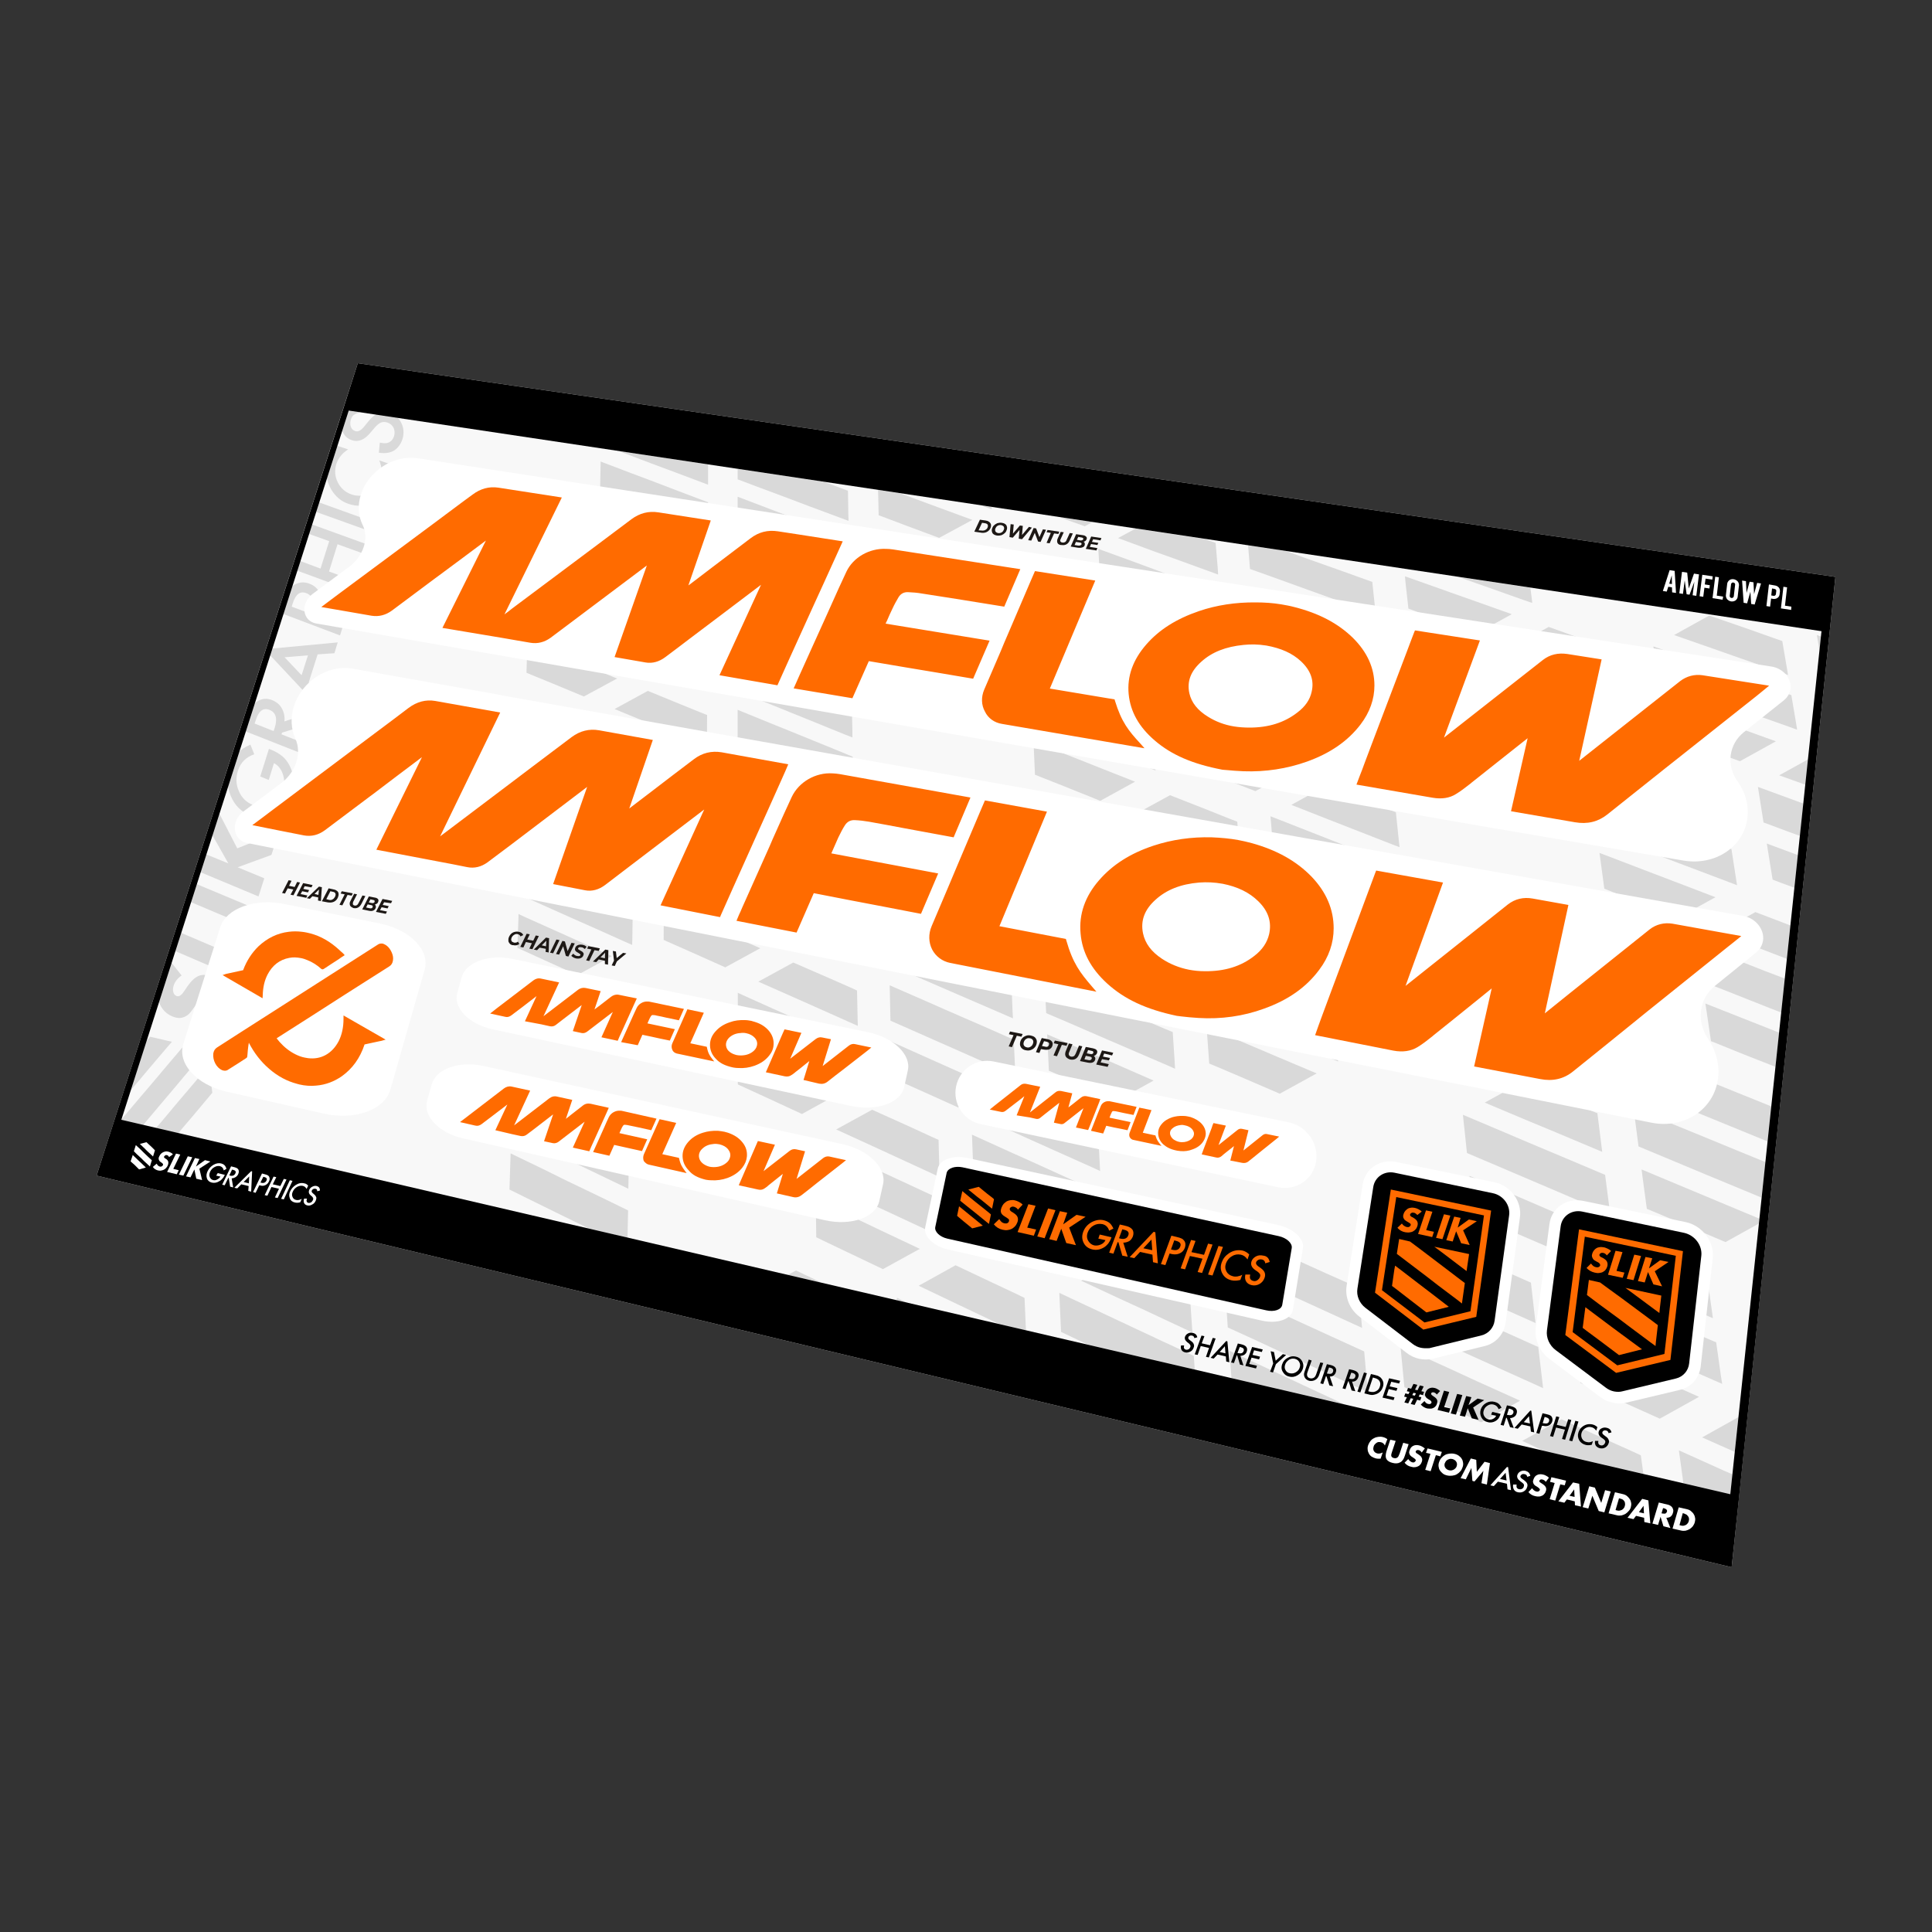 <?xml version="1.0" encoding="utf-8"?>
<!-- Generator: Adobe Illustrator 28.0.0, SVG Export Plug-In . SVG Version: 6.00 Build 0)  -->
<svg version="1.1" xmlns="http://www.w3.org/2000/svg" xmlns:xlink="http://www.w3.org/1999/xlink" x="0px" y="0px"
	 viewBox="0 0 1000 1000" enable-background="new 0 0 1000 1000" xml:space="preserve">
<rect x="0" y="0" width="1000" height="1000" fill="#333333" stroke="none"/>
<g id="static">
	<g>
		<polygon fill="#F8F8F8" points="896.3,811.2 950,298.6 185.2,188 50,608.5 		"/>
		<g>
			<polygon fill="#D9D9D9" points="336.9,239.8 346.6,243.4 363.1,249.6 366.5,250.9 366.5,247.8 366.5,240.4 320.8,233.5 
				320.6,233.6 			"/>
			<polygon fill="#D9D9D9" points="330.1,270.7 313.7,264.4 310.4,263.1 310.3,266.2 310.1,278.5 313.4,279.8 323.1,283.6 
				339.6,290.1 356.5,280.9 339.8,274.5 			"/>
			<polygon fill="#D9D9D9" points="320.2,257.8 336.6,264.1 346.3,267.8 363,274.2 366.4,275.5 366.4,272.3 366.5,260 363.1,258.7 
				353.3,255 336.8,248.7 327.2,245.1 310.9,238.9 310.6,254.1 			"/>
			<polygon fill="#D9D9D9" points="381.8,272.7 385.2,274 395.2,277.8 412.2,284.3 429.2,275 412.1,268.6 402,264.8 385.2,258.4 
				381.8,257.1 381.8,260.3 			"/>
			<polygon fill="#D9D9D9" points="391.6,251.8 408.5,258.1 418.5,261.9 435.7,268.3 439.2,269.6 439.1,266.4 438.9,254 
				435.4,252.7 426.6,249.4 381.8,242.7 381.8,248.1 			"/>
			<polygon fill="#D9D9D9" points="454.8,266.7 458.3,268 468.6,271.9 486.1,278.4 503.3,269.1 485.6,262.6 475.3,258.8 
				465.8,255.3 454.5,253.6 454.5,254.2 			"/>
			<polygon fill="#D9D9D9" points="513.3,263.6 513.3,262.4 507.8,261.6 509.7,262.3 			"/>
			<polygon fill="#D9D9D9" points="565.5,270.2 548.3,267.7 561.5,272.4 			"/>
			<polygon fill="#D9D9D9" points="309.8,312.2 326.5,318.8 329.8,320.2 329.9,316.9 330.1,304.3 326.7,303 317,299.1 300.5,292.6 
				283.7,301.7 300.1,308.3 			"/>
			<polygon fill="#D9D9D9" points="319.4,351.2 302.6,344.3 292.8,340.3 276.4,333.5 273,332.2 272.9,335.4 272.5,348.2 
				275.8,349.6 285.6,353.6 302.2,360.5 			"/>
			<polygon fill="#D9D9D9" points="299.5,333.5 309.3,337.5 326,344.3 329.4,345.7 329.5,342.4 329.7,329.6 326.3,328.2 
				316.5,324.2 299.9,317.6 290.2,313.7 273.9,307.1 273.3,322.8 283,326.8 			"/>
			<polygon fill="#D9D9D9" points="372.3,302.7 382.3,306.6 399.4,313.3 402.9,314.6 402.9,311.4 402.8,298.6 399.3,297.3 
				389.3,293.4 372.3,286.9 355.4,296.1 			"/>
			<polygon fill="#D9D9D9" points="365.6,335 348.6,328.2 345.2,326.8 345.2,330.1 345,342.9 348.5,344.3 358.5,348.4 375.7,355.3 
				392.9,345.9 375.7,339 			"/>
			<polygon fill="#D9D9D9" points="355.2,321.3 372.2,328.1 382.3,332.1 399.6,339 403.1,340.4 403.1,337.1 403,324.1 399.5,322.7 
				389.3,318.8 372.3,312 362.3,308.1 345.5,301.5 345.3,317.4 			"/>
			<polygon fill="#D9D9D9" points="456.1,300.9 473.7,307.6 477.3,309 477.2,305.7 476.9,292.9 473.3,291.5 462.9,287.6 
				445.5,281.1 428.5,290.3 445.8,297 			"/>
			<polygon fill="#D9D9D9" points="450.1,333.6 439.7,329.5 422.2,322.7 418.7,321.3 418.8,324.6 418.9,337.6 422.5,339 432.8,343 
				450.5,350 467.9,340.5 			"/>
			<polygon fill="#D9D9D9" points="463.6,313.2 446,306.4 435.7,302.5 418.4,295.8 418.6,311.8 428.8,315.8 446.3,322.6 
				456.7,326.6 474.5,333.5 478.1,334.9 478,331.6 477.6,318.6 474,317.2 			"/>
			<polygon fill="#D9D9D9" points="597.1,285.3 608,289.2 626.7,296 630.5,297.4 630.3,294.1 629.2,281 625.5,279.7 623.2,278.9 
				587.8,273.6 578.7,278.5 			"/>
			<polygon fill="#D9D9D9" points="592.3,318.3 573.7,311.4 570,310 570.2,313.3 571,326.5 574.7,327.9 585.7,332.1 604.5,339.1 
				622.2,329.4 603.3,322.4 			"/>
			<polygon fill="#D9D9D9" points="580.3,304.4 598.8,311.3 609.9,315.3 628.7,322.3 632.6,323.7 632.3,320.4 631.3,307.1 
				627.4,305.7 616.4,301.7 597.7,294.8 586.9,290.8 568.5,284.1 569.4,300.4 			"/>
			<polygon fill="#D9D9D9" points="649.2,320.8 653.1,322.3 664.4,326.4 683.7,333.5 701.6,323.7 682.1,316.7 670.8,312.6 
				651.7,305.6 647.8,304.2 648.1,307.5 			"/>
			<polygon fill="#D9D9D9" points="658.2,298.5 677.3,305.4 688.7,309.5 708.1,316.6 712.1,318 711.7,314.6 710.3,301.2 
				706.4,299.8 695,295.7 675.8,288.9 665.6,285.2 646,282.3 647,294.5 			"/>
			<polygon fill="#D9D9D9" points="729,315 733,316.5 744.6,320.7 764.5,327.8 782.5,317.9 762.5,310.8 750.9,306.7 731.2,299.7 
				727.2,298.3 727.5,301.6 			"/>
			<polygon fill="#D9D9D9" points="769,303.6 789,310.7 793.1,312.1 792.7,308.7 792.1,304.2 754.8,298.6 757.3,299.5 			"/>
			<polygon fill="#D9D9D9" points="335.1,374 345.2,378.2 362.4,385.3 365.9,386.8 365.9,383.4 366,370.1 362.5,368.7 352.4,364.6 
				335.3,357.6 318.1,367 			"/>
			<polygon fill="#D9D9D9" points="355.4,419.2 338.1,411.8 328,407.5 310.9,400.2 307.4,398.8 307.3,402.1 307.1,415.5 310.5,417 
				320.6,421.3 337.9,428.8 			"/>
			<polygon fill="#D9D9D9" points="307.6,389 317.6,393.2 334.7,400.4 344.9,404.7 362.2,412 365.8,413.5 365.8,410.1 365.9,396.6 
				362.3,395.1 352.1,390.9 335,383.7 324.9,379.5 308,372.5 			"/>
			<polygon fill="#D9D9D9" points="392,361.8 409.5,368.9 419.9,373.1 437.6,380.3 441.2,381.7 441.2,378.3 440.9,365 437.3,363.5 
				426.9,359.4 409.3,352.3 			"/>
			<polygon fill="#D9D9D9" points="431.3,414.4 413.4,407 403,402.6 385.4,395.3 381.8,393.9 381.8,397.3 381.8,410.8 385.4,412.3 
				395.8,416.6 413.6,424.1 			"/>
			<polygon fill="#D9D9D9" points="441.7,408.7 441.7,405.2 441.4,391.7 437.8,390.2 427.3,385.9 409.6,378.7 399.2,374.5 
				381.8,367.4 381.8,384 392.1,388.2 409.7,395.5 420.2,399.8 438.1,407.2 			"/>
			<polygon fill="#D9D9D9" points="573.6,362.6 592.5,369.9 596.3,371.4 596.1,367.9 595.2,354.3 591.4,352.9 580.3,348.7 
				561.7,341.5 544.1,351.2 562.6,358.4 			"/>
			<polygon fill="#D9D9D9" points="557.4,392.7 538.7,385.3 534.9,383.8 535.1,387.3 535.7,401 539.5,402.5 550.6,406.9 
				569.5,414.5 587.5,404.6 568.5,397.1 			"/>
			<polygon fill="#D9D9D9" points="545.4,378.1 564.1,385.4 575.2,389.8 594.2,397.2 598.1,398.8 597.9,395.2 597,381.5 593.1,380 
				582,375.6 563.2,368.3 552.2,364.1 533.7,356.9 534.5,373.8 			"/>
			<polygon fill="#D9D9D9" points="641.4,352.9 652.8,357.2 672.2,364.5 676.2,366 675.9,362.5 674.6,348.9 670.7,347.4 
				659.3,343.1 640.1,336 622.3,345.7 			"/>
			<polygon fill="#D9D9D9" points="636.9,387.5 617.7,380.1 613.8,378.6 614,382.1 615,395.9 618.9,397.4 630.3,401.9 649.8,409.5 
				668,399.5 648.4,392 			"/>
			<polygon fill="#D9D9D9" points="624.3,372.8 643.6,380.2 655.1,384.6 674.6,392.1 678.6,393.7 678.3,390.1 677.1,376.2 
				673.1,374.7 661.6,370.3 642.2,363 630.9,358.7 611.9,351.4 613.1,368.5 			"/>
			<polygon fill="#D9D9D9" points="733.5,351.7 753.5,359.1 757.6,360.6 757.2,357.1 755.6,343.3 751.6,341.8 739.8,337.5 
				720,330.3 702.1,340.2 721.8,347.4 			"/>
			<polygon fill="#D9D9D9" points="718,382.3 698.2,374.8 694.2,373.3 694.5,376.8 695.8,390.8 699.9,392.3 711.6,396.8 
				731.7,404.5 750,394.4 729.8,386.8 			"/>
			<polygon fill="#D9D9D9" points="758.8,370.8 754.7,369.3 742.8,364.9 722.9,357.5 711.2,353.2 691.6,345.9 693.2,363.1 
				704.8,367.5 724.7,374.9 736.5,379.3 756.7,386.9 760.8,388.4 760.4,384.9 			"/>
			<polygon fill="#D9D9D9" points="815.8,346.1 836.5,353.5 840.7,355 840.2,351.5 838.2,337.6 834.1,336.1 822,331.8 801.6,324.5 
				783.5,334.5 803.8,341.8 			"/>
			<polygon fill="#D9D9D9" points="812.9,381.4 800.8,377 780.3,369.4 776.2,367.9 776.6,371.5 778.3,385.5 782.4,387.1 
				794.5,391.6 815.3,399.3 833.8,389.1 			"/>
			<polygon fill="#D9D9D9" points="825.7,359.4 805.1,352 793.1,347.6 772.9,340.3 774.9,357.6 786.9,362 807.4,369.5 819.6,374 
				840.4,381.6 844.6,383.1 844.1,379.5 842.1,365.4 837.9,363.8 			"/>
			<polygon fill="#D9D9D9" points="899.9,340.4 921.1,347.8 925.5,349.4 924.9,345.8 922.5,331.8 918.2,330.3 905.8,325.9 
				884.7,318.6 866.5,328.7 887.4,336 			"/>
			<polygon fill="#D9D9D9" points="885.2,371.5 864.1,363.9 859.8,362.4 860.4,366 862.4,380.2 866.7,381.7 879.2,386.3 900.6,394 
				919.2,383.7 897.8,376 			"/>
			<polygon fill="#D9D9D9" points="870.7,356.4 891.8,364 904.3,368.5 925.8,376.1 930.2,377.7 929.6,374 927.2,359.8 922.8,358.3 
				910.3,353.8 889,346.3 876.7,341.9 855.8,334.6 858.3,352 			"/>
			<polygon fill="#D9D9D9" points="941.8,336.9 942.6,329.5 940.4,328.7 			"/>
			<polygon fill="#D9D9D9" points="296.6,447.7 306.8,452.2 324.1,459.8 327.6,461.3 327.7,457.8 327.9,444 324.4,442.5 
				314.2,438.1 297.1,430.6 279.6,440.2 			"/>
			<polygon fill="#D9D9D9" points="316.7,494.9 299.2,487 289,482.4 271.8,474.7 268.4,473.1 268.3,476.7 267.8,490.6 271.3,492.2 
				281.4,496.8 298.8,504.7 			"/>
			<polygon fill="#D9D9D9" points="296,475.2 306.2,479.7 323.6,487.5 327.2,489.1 327.3,485.6 327.5,471.6 323.9,470 313.7,465.5 
				296.4,457.8 286.3,453.4 269.3,445.8 268.7,463 278.8,467.5 			"/>
			<polygon fill="#D9D9D9" points="400.1,438 389.7,433.5 372,426 354.3,435.7 371.9,443.2 382.4,447.7 400.2,455.4 403.9,456.9 
				403.9,453.4 403.8,439.5 			"/>
			<polygon fill="#D9D9D9" points="375.5,482.9 365,478.3 347.2,470.5 343.7,468.9 343.6,472.4 343.5,486.5 347.1,488.1 
				357.5,492.7 375.4,500.7 393.5,490.8 			"/>
			<polygon fill="#D9D9D9" points="354.1,463.2 371.9,470.9 382.4,475.5 400.4,483.4 404.1,485 404.1,481.4 404,467.3 400.3,465.7 
				389.7,461.1 371.9,453.4 361.5,448.9 344,441.3 343.8,458.6 			"/>
			<polygon fill="#D9D9D9" points="430.6,431 448.7,438.6 459.5,443.2 477.9,450.9 481.6,452.5 481.5,448.9 481.1,434.9 
				477.4,433.3 466.6,428.8 448.3,421.3 			"/>
			<polygon fill="#D9D9D9" points="442.4,474 424.1,466.1 420.4,464.5 420.4,468.1 420.6,482.3 424.3,483.9 435.1,488.6 
				453.6,496.6 471.8,486.6 453.2,478.6 			"/>
			<polygon fill="#D9D9D9" points="467.3,456.7 448.9,448.9 438.2,444.4 420.1,436.8 420.3,454.2 431,458.8 449.3,466.6 
				460.1,471.2 478.7,479.1 482.5,480.7 482.4,477.1 481.9,462.9 478.2,461.3 			"/>
			<polygon fill="#D9D9D9" points="538.1,438.5 557.1,446.3 560.9,447.9 560.7,444.3 560,430.2 556.1,428.6 545,424.1 526.2,416.5 
				508.3,426.3 527,434 			"/>
			<polygon fill="#D9D9D9" points="521.3,469.6 502.5,461.7 498.7,460.1 498.8,463.7 499.3,478 503.1,479.6 514.3,484.3 
				533.3,492.4 551.7,482.3 532.5,474.3 			"/>
			<polygon fill="#D9D9D9" points="509.3,454.3 528.2,462.1 539.4,466.8 558.5,474.8 562.5,476.4 562.3,472.7 561.5,458.4 
				557.6,456.8 546.4,452.2 527.4,444.3 516.4,439.8 497.7,432.1 498.3,449.7 			"/>
			<polygon fill="#D9D9D9" points="606.8,429.2 618.2,433.8 637.8,441.6 641.8,443.2 641.5,439.6 640.4,425.3 636.5,423.8 
				625,419.2 605.6,411.6 587.5,421.5 			"/>
			<polygon fill="#D9D9D9" points="601.9,465.2 582.4,457.2 578.5,455.6 578.7,459.2 579.6,473.6 583.5,475.3 595,480 614.7,488.2 
				633.2,478 613.4,469.9 			"/>
			<polygon fill="#D9D9D9" points="589.3,449.7 608.7,457.6 620.3,462.3 640,470.4 644.1,472 643.8,468.3 642.6,453.8 638.6,452.2 
				627.1,447.5 607.5,439.7 596.1,435.1 576.9,427.3 577.9,445.1 			"/>
			<polygon fill="#D9D9D9" points="668.4,416.6 688.2,424.4 700,429 720.2,436.9 724.4,438.5 724,434.8 722.5,420.4 718.4,418.9 
				706.6,414.3 686.6,406.6 			"/>
			<polygon fill="#D9D9D9" points="684.1,460.6 664,452.6 660,451 660.3,454.7 661.5,469.2 665.6,470.8 677.4,475.6 697.7,483.8 
				716.4,473.5 696,465.4 			"/>
			<polygon fill="#D9D9D9" points="670.8,445 690.9,453 702.8,457.7 723.2,465.8 727.3,467.5 727,463.8 725.5,449.2 721.3,447.5 
				709.4,442.8 689.2,434.9 677.5,430.3 657.6,422.5 659.1,440.4 			"/>
			<polygon fill="#D9D9D9" points="868.7,419 890.2,427 894.6,428.7 894,424.9 891.8,410.3 887.4,408.7 874.8,404.1 853.6,396.2 
				835,406.5 856.2,414.4 			"/>
			<polygon fill="#D9D9D9" points="853.6,451.3 832.2,443.1 827.9,441.5 828.4,445.2 830.4,460 834.7,461.7 847.3,466.6 
				868.9,474.9 887.9,464.4 866.2,456.1 			"/>
			<polygon fill="#D9D9D9" points="896.2,439.5 891.8,437.9 879.1,433.1 857.7,425.1 845.2,420.4 824.1,412.5 826.5,430.7 
				839,435.4 860.3,443.5 873,448.3 894.7,456.5 899.1,458.2 898.5,454.4 			"/>
			<polygon fill="#D9D9D9" points="934.5,406.2 935.9,393 920.9,401.3 			"/>
			<polygon fill="#D9D9D9" points="914.5,436.6 915.1,440.4 917.5,455.3 922,457 928.8,459.5 930.6,442.6 919,438.3 			"/>
			<polygon fill="#D9D9D9" points="909.9,407.3 912.8,425.7 925.7,430.5 931.7,432.7 933.4,415.9 931.7,415.3 			"/>
			<polygon fill="#D9D9D9" points="392.5,508.1 410.8,516.2 421.6,521 440.2,529.3 444,531 443.9,527.2 443.6,512.7 439.9,511 
				429,506.2 410.6,498.2 			"/>
			<polygon fill="#D9D9D9" points="414.9,557.9 404,552.9 385.6,544.6 381.9,542.9 381.9,546.6 381.9,561.3 385.6,563 396.5,568 
				415.1,576.6 433.6,566.4 			"/>
			<polygon fill="#D9D9D9" points="411,545.3 422,550.2 440.7,558.7 444.5,560.4 444.4,556.6 444.2,541.8 440.4,540.1 429.4,535.2 
				410.9,526.9 400.1,522.1 381.9,513.9 381.9,532.1 392.6,537 			"/>
			<polygon fill="#D9D9D9" points="471.2,504.1 490.1,512.3 501.2,517.1 520.4,525.4 524.3,527.1 524.1,523.4 523.5,508.7 
				519.6,507 508.4,502.2 489.5,494 			"/>
			<polygon fill="#D9D9D9" points="514.5,562.9 495.2,554.3 484,549.3 465,540.8 461.1,539.1 461.2,542.9 461.6,557.8 465.4,559.5 
				476.6,564.5 495.9,573.2 			"/>
			<polygon fill="#D9D9D9" points="460.9,528.3 472,533.2 491,541.6 502.3,546.6 521.6,555.1 525.5,556.8 525.4,553 524.7,538.1 
				520.8,536.4 509.5,531.4 490.4,523.1 479.3,518.2 460.5,510 			"/>
			<polygon fill="#D9D9D9" points="570.9,508.2 582.5,513.1 602.2,521.5 606.3,523.2 606,519.4 605,504.6 601,502.9 589.4,498 
				569.9,489.8 551.5,500 			"/>
			<polygon fill="#D9D9D9" points="597.1,559.3 577.2,550.6 565.6,545.6 546,537.1 542,535.4 542.2,539.2 542.9,554.2 546.9,555.9 
				558.5,561 578.3,569.7 			"/>
			<polygon fill="#D9D9D9" points="541.5,524.4 553,529.3 572.6,537.8 584.2,542.8 604.2,551.4 608.2,553.2 608,549.3 607,534.2 
				602.9,532.5 591.2,527.5 571.5,519.1 560,514.2 540.6,505.9 			"/>
			<polygon fill="#D9D9D9" points="653.5,504.1 665.4,509 685.8,517.4 689.9,519.2 689.6,515.3 688.2,500.4 684.1,498.7 
				672.1,493.8 652,485.5 633.4,495.8 			"/>
			<polygon fill="#D9D9D9" points="681.5,555.6 660.9,546.9 648.9,541.8 628.6,533.2 624.6,531.5 624.8,535.3 625.9,550.5 
				630,552.2 642,557.3 662.4,566.1 			"/>
			<polygon fill="#D9D9D9" points="635.6,525.4 655.8,533.9 667.9,539 688.4,547.7 692.6,549.4 692.3,545.5 690.9,530.3 
				686.7,528.6 674.7,523.5 654.3,515.1 642.5,510.1 622.5,501.8 623.8,520.4 			"/>
			<polygon fill="#D9D9D9" points="836.4,500.6 858.1,509.1 862.5,510.9 862,507 859.9,491.7 855.5,490 842.7,485 821.3,476.7 
				802.4,487.1 823.7,495.6 			"/>
			<polygon fill="#D9D9D9" points="820.8,534 799.2,525.3 794.9,523.5 795.3,527.4 797.2,542.8 801.6,544.6 814.3,549.8 
				836.1,558.8 855.5,548 833.6,539.2 			"/>
			<polygon fill="#D9D9D9" points="864.1,522.2 859.7,520.5 846.8,515.4 825.2,506.7 812.5,501.7 791.2,493.3 793.5,512.2 
				806.1,517.3 827.7,526 840.5,531.1 862.4,539.9 866.9,541.7 866.3,537.8 			"/>
			<polygon fill="#D9D9D9" points="889.5,482.7 911.6,491.2 924.6,496.2 924.9,496.3 926.7,479 908.6,472.1 			"/>
			<polygon fill="#D9D9D9" points="887.2,521.2 882.7,519.4 883.3,523.3 885.6,538.9 890.1,540.7 903.2,546 919,552.2 920.9,534.5 
				909.5,530 			"/>
			<polygon fill="#D9D9D9" points="900.3,497.4 878.3,488.9 881.1,508 894.1,513.1 916.3,521.9 922,524.1 923.8,506.5 913.3,502.5 
							"/>
			<polygon fill="#D9D9D9" points="325.5,596.4 321.9,594.7 311.2,589.6 293.3,581.1 275.1,591.1 292.9,599.7 303.4,604.8 
				321.5,613.5 325.2,615.3 325.3,611.5 			"/>
			<polygon fill="#D9D9D9" points="321.4,624.7 310.7,619.5 292.6,610.8 282.1,605.6 264.3,597 263.7,615.7 274.2,620.9 
				292.1,629.7 302.8,634.9 304.8,635.9 324.8,640.6 325.1,626.5 			"/>
			<polygon fill="#D9D9D9" points="481.8,588.2 470.5,583 451.4,574.4 432.8,584.6 451.8,593.3 463.1,598.5 482.4,607.4 
				486.3,609.2 486.2,605.3 485.8,590 			"/>
			<polygon fill="#D9D9D9" points="445.3,631.8 426.1,622.8 422.3,621 422.3,624.9 422.5,640.4 426.4,642.3 437.7,647.7 457,656.9 
				476.1,646.4 456.6,637.2 			"/>
			<polygon fill="#D9D9D9" points="486.7,620.6 482.7,618.8 471.3,613.5 452.1,604.6 440.8,599.4 421.9,590.6 422.1,609.7 
				433.3,614.9 452.4,623.9 463.8,629.2 483.3,638.3 487.3,640.2 487.1,636.2 			"/>
			<polygon fill="#D9D9D9" points="564.3,584.8 552.6,579.7 532.9,570.9 514.2,581.2 533.8,590.1 545.4,595.3 565.3,604.2 
				569.4,606.1 569.2,602.1 568.4,586.6 			"/>
			<polygon fill="#D9D9D9" points="527.9,628.9 508.2,619.8 504.2,618 504.3,622 504.9,637.6 508.9,639.5 520.6,644.9 540.6,654.2 
				559.8,643.6 539.7,634.3 			"/>
			<polygon fill="#D9D9D9" points="535.1,620.9 546.9,626.3 567,635.5 571.1,637.3 570.8,633.3 570,617.6 565.9,615.7 554.1,610.4 
				534.3,601.4 522.7,596.2 503.1,587.3 503.8,606.6 515.3,611.9 			"/>
			<polygon fill="#D9D9D9" points="826.8,576.2 822.3,574.4 809.5,569 787.8,560.1 768.5,570.7 790.1,579.8 802.9,585.1 
				824.8,594.3 829.3,596.2 828.8,592.1 			"/>
			<polygon fill="#D9D9D9" points="821.8,634.9 799.7,625.4 786.7,619.8 764.9,610.5 760.6,608.6 761,612.7 762.7,628.8 
				767.1,630.7 780,636.3 802.1,645.8 			"/>
			<polygon fill="#D9D9D9" points="833.4,628.4 832.9,624.3 830.8,608.1 826.3,606.2 813.3,600.7 791.4,591.5 778.7,586.1 
				757.2,577 759.3,596.8 772,602.2 793.8,611.5 806.7,617 828.9,626.5 			"/>
			<polygon fill="#D9D9D9" points="912,570.7 898.8,565.4 876.4,556.3 856.9,567.1 879.2,576.2 892.4,581.6 914.9,590.8 
				916.8,573.4 916.6,572.6 			"/>
			<polygon fill="#D9D9D9" points="876.7,616.6 854.2,607.2 849.7,605.3 850.2,609.4 852.4,625.7 857,627.6 870.3,633.2 
				893.1,642.9 910.4,633.3 910.7,630.8 890.1,622.2 			"/>
			<polygon fill="#D9D9D9" points="880.9,588 867.7,582.6 845.5,573.4 848.1,593.4 861.3,598.9 883.8,608.3 897.1,613.8 
				911.8,619.9 913.8,601.5 903.5,597.3 			"/>
			<polygon fill="#D9D9D9" points="407.8,659.9 425.2,663.9 412,657.6 			"/>
			<polygon fill="#D9D9D9" points="530.3,671.8 526.2,669.8 514.5,664.3 494.6,654.9 475.5,665.5 495.2,674.9 507,680.5 
				517.1,685.3 531,688.6 531,687.9 			"/>
			<polygon fill="#D9D9D9" points="464.3,673 469.6,674.3 464.2,671.7 			"/>
			<polygon fill="#D9D9D9" points="615.8,669.2 611.6,667.3 599.4,661.7 578.9,652.2 559.6,662.9 580,672.4 592.2,678 612.9,687.7 
				617.2,689.7 616.9,685.5 			"/>
			<polygon fill="#D9D9D9" points="613.7,699.8 601.4,694.1 580.7,684.4 568.6,678.7 548.3,669.2 549.2,689.4 561.2,695.1 
				563.1,696 618.4,708.9 617.9,701.8 			"/>
			<polygon fill="#D9D9D9" points="645.6,660.2 666.7,669.8 679.2,675.5 700.6,685.3 705,687.3 704.6,683 703.2,666.6 698.8,664.6 
				686.2,659 665,649.4 			"/>
			<polygon fill="#D9D9D9" points="662,711.1 640.7,701.2 636.4,699.2 636.7,703.4 637.4,713.3 695.9,726.9 674.6,717 			"/>
			<polygon fill="#D9D9D9" points="706.1,699.5 701.7,697.5 689,691.7 667.6,681.9 655.1,676.2 634.1,666.6 635.5,687.1 648,692.8 
				669.3,702.7 681.9,708.5 703.6,718.5 708,720.6 707.6,716.3 			"/>
			<polygon fill="#D9D9D9" points="787.9,661.9 774.9,656.2 753,646.6 733.4,657.5 755.2,667.2 768.1,672.9 790.3,682.8 
				794.8,684.8 794.3,680.5 792.4,663.9 			"/>
			<polygon fill="#D9D9D9" points="751.4,708.9 729.4,698.9 724.9,696.9 725.3,701.2 726.9,718 731.4,720 744.4,726 766.7,736.2 
				786.8,725 764.4,714.9 			"/>
			<polygon fill="#D9D9D9" points="796.2,697.2 791.7,695.2 778.6,689.3 756.4,679.4 743.5,673.6 721.8,663.9 723.8,684.6 
				736.6,690.4 758.6,700.4 771.7,706.3 794.1,716.4 798.7,718.5 798.2,714.1 			"/>
			<polygon fill="#D9D9D9" points="845.6,664.5 859,670.3 881.9,680.3 886.6,682.3 886,678 883.6,661.2 879,659.2 865.5,653.4 
				842.9,643.7 823.1,654.7 			"/>
			<polygon fill="#D9D9D9" points="842.7,706.7 820,696.6 815.4,694.5 815.9,698.8 818,715.8 822.6,717.9 836,723.9 859.1,734.3 
				879.4,723 856.2,712.7 			"/>
			<polygon fill="#D9D9D9" points="870.1,686.8 847.2,676.9 833.9,671 811.4,661.2 813.9,682.1 827.2,688 850,698 863.5,704 
				886.6,714.2 891.4,716.3 890.7,711.9 888.3,694.8 883.6,692.8 			"/>
			<polygon fill="#D9D9D9" points="844.6,751.1 831,745 808.2,734.6 787.9,745.8 798.9,750.9 850.6,762.9 849.3,753.3 			"/>
			<polygon fill="#D9D9D9" points="897.9,751.5 899.8,733.5 881,744 			"/>
			<polygon fill="#D9D9D9" points="869,750.7 871.3,767.7 895.6,773.4 896.7,763.1 892.5,761.3 			"/>
			<g>
				<path fill="#D9D9D9" d="M161.8,374.3l2-6.3l-16.6,5.4c0.3-2.5-0.2-4.7-1.3-6.7c-1.1-2-2.8-3.4-5-4.3c-2.8-1.1-5.4-0.9-7.8,0.7
					c-1.2,0.8-2.3,2.1-3.3,3.8l-3.6,11.3l30.7,12.1l1.6-5.2l-12.8-5l0.3-0.9L161.8,374.3z M141.6,378.4l-9.8-3.9l0.6-1.8
					c1.5-4.8,3.9-6.5,7-5.3c3.4,1.3,4.3,4.4,2.8,9.3L141.6,378.4z"/>
				<path fill="#D9D9D9" d="M173.1,338.1l1.7-5.6l-35.1,3.3l-0.8,2.4l25.6,27.3l1.7-5.6l-6.4-6.7l4.6-14.5L173.1,338.1z
					 M156.1,349.5l-8.8-9.3l12.1-1L156.1,349.5z"/>
				<polygon fill="#D9D9D9" points="77.7,536.6 75.7,539 74.1,543.8 69.7,557.6 67.5,564.5 71.6,559.7 77.3,552.9 87,541.5 
					89,539.2 86.7,538.7 				"/>
				<path fill="#D9D9D9" d="M102.8,529l5.4,7.1c3.7-3,6.3-6.8,7.7-11.5c0.7-2.3,1.1-4.4,1.1-6.4c0-2-0.2-3.8-0.8-5.5
					c-0.6-1.6-1.4-3.1-2.5-4.3c-1.1-1.2-2.5-2.2-4.2-2.9c-2.4-1-4.6-1.2-6.6-0.4c-2,0.8-3.9,2.6-5.8,5.3c-0.5,0.7-0.9,1.4-1.4,2.1
					c-0.5,0.7-0.9,1.3-1.4,1.9c-0.5,0.5-1,0.9-1.4,1.1c-0.5,0.2-1,0.2-1.6,0c-0.8-0.4-1.4-1-1.6-2c-0.3-1-0.2-2.1,0.2-3.4
					c0.3-1,0.8-1.9,1.5-2.8c0.7-0.9,1.6-1.7,2.6-2.4l-5.2-6.6c-0.8,0.8-1.5,1.6-2.1,2.5l-4.9,15.3c0.1,1.1,0.4,2.1,0.7,3.1
					c0.6,1.5,1.4,2.8,2.5,4c1.1,1.2,2.4,2.1,4,2.8c1.6,0.7,3,1,4.2,0.9c1.2-0.1,2.3-0.5,3.3-1.1c1-0.6,1.9-1.5,2.6-2.5
					c0.8-1,1.5-2.1,2.3-3.2c0.6-0.9,1.2-1.7,1.7-2.3c0.5-0.6,1-1.1,1.4-1.4c0.4-0.3,0.9-0.5,1.3-0.6c0.4,0,0.9,0,1.3,0.2
					c0.8,0.3,1.4,1,1.8,2.1c0.4,1,0.3,2.4-0.2,3.9c-0.4,1.4-1.1,2.7-2.1,3.8C105.6,527,104.3,528.1,102.8,529z"/>
				<polygon fill="#D9D9D9" points="194.2,270.5 164.2,259.7 162.6,264.6 192.7,275.4 				"/>
				<path fill="#D9D9D9" d="M174.7,230.8c-0.7,0.7-1.4,1.4-2,2.1l-3.8,12c0.1,2.8,0.9,5.5,2.4,8.2c2.2,3.8,5.2,6.4,9.1,7.7
					c4.3,1.5,8.6,1.2,12.7-0.9c4.1-2.2,6.8-5.6,8.3-10.2c1-3.1,1.1-6.2,0.5-9.5l-5.6-1.9c0.4,1,0.7,1.9,0.9,2.8
					c0.2,0.9,0.4,1.7,0.4,2.4c0.2,1.4,0,2.9-0.6,4.6c-1,3.3-3,5.7-5.9,7.2c-2.9,1.5-6,1.7-9.2,0.6c-3.2-1.1-5.6-3.3-7.1-6.3
					c-1.5-3-1.7-6.2-0.7-9.5c1-3,3-5.5,6.1-7.5L174.7,230.8z"/>
				<polygon fill="#D9D9D9" points="131.9,470.2 100.8,457.2 97.8,466.5 129,479.7 				"/>
				<polygon fill="#D9D9D9" points="127.5,484.3 120.5,481.3 116.9,492.7 92.7,482.4 89.6,491.8 121,505.3 				"/>
				<path fill="#D9D9D9" d="M179.6,211.5l-3,9.2c0.1,0.8,0.3,1.6,0.6,2.4c0.9,2.3,2.5,3.9,4.8,4.7c3.4,1.2,6.6-0.1,9.7-3.8l2.2-2.6
					c0.6-0.7,1.1-1.2,1.7-1.7c0.5-0.4,1.1-0.8,1.6-1c0.5-0.2,1.1-0.3,1.6-0.3c0.5,0,1.1,0.1,1.7,0.3c1.5,0.5,2.5,1.4,3.2,2.7
					c0.6,1.3,0.7,2.7,0.3,4.2c-0.6,1.9-1.7,3.1-3.3,3.6c-0.9,0.3-2.2,0.3-4.1-0.1l-0.5,5.2c3,0.5,5.5,0.2,7.7-1
					c2.1-1.3,3.6-3.3,4.5-6c0.9-2.9,0.7-5.7-0.5-8.2c-1.2-2.6-3.2-4.3-6-5.3c-2.1-0.7-4-0.7-5.8,0c-1.8,0.7-3.6,2.1-5.4,4.4
					l-2.2,2.7c-1.6,2-3.2,2.7-4.6,2.2c-1.1-0.4-1.8-1.1-2.2-2.2c-0.4-1.1-0.4-2.3,0-3.7c0.3-1.1,0.8-1.9,1.5-2.4
					c0.6-0.5,1.6-0.9,3-1.3l-1-4.6C182.8,209.3,181,210.2,179.6,211.5z"/>
				<polygon fill="#D9D9D9" points="89.7,563.8 95.4,557 105.1,545.5 107.1,543.2 104.8,542.7 95.7,540.7 93.7,543 88,549.7 
					78.3,561.2 72.5,568 62.7,579.6 74.1,582.3 79.9,575.4 				"/>
				<polygon fill="#D9D9D9" points="100.1,577.3 109.9,565.6 108.1,551.5 98.4,563 92.6,569.8 82.8,581.5 80.8,583.8 83.1,584.4 
					92.3,586.5 94.3,584.1 				"/>
				<path fill="#D9D9D9" d="M119.4,411.9c2,4.8,5.3,8.2,9.8,10c4.5,1.8,8.8,1.6,13.1-0.6c4.3-2.2,7.2-5.8,8.7-10.7
					c1.6-5,1.2-9.8-1.1-14.3c-1-2-2.3-3.6-3.8-4.9c-1.6-1.3-3.6-2.5-5.9-3.4l-1-0.4l-4.5,14.3l4.4,1.8l2.7-8.7
					c2.1,1.1,3.7,3,4.6,5.7c0.9,2.7,1,5.3,0.2,7.9c-1,3.1-2.9,5.5-5.8,7.3c-3.2,1.9-6.5,2.1-10,0.7c-3.4-1.4-5.8-3.8-7.2-7.2
					c-1.5-3.4-1.6-7-0.4-10.6c1.3-4.1,4.1-6.9,8.4-8.4l-2-5c-2.9,1.3-5.2,2.8-6.9,4.7c-0.3,0.3-0.5,0.6-0.8,0.9l-4.2,13.2
					C117.8,406.8,118.4,409.4,119.4,411.9z"/>
				<polygon fill="#D9D9D9" points="144.3,430.5 122.8,439.1 112.8,419.7 109.2,431 118.2,446.9 105.7,441.8 102.7,451 133.8,464 
					136.8,454.6 123,448.9 140.5,442.5 				"/>
				<path fill="#D9D9D9" d="M176,328.9l1.6-5.1l-12.6-4.7l0.7-2.3c1.1-3.5,1.1-6.5,0.1-9.2c-1-2.6-2.9-4.5-5.7-5.5
					c-2.6-1-5.1-0.8-7.4,0.4c-1.3,0.7-2.4,1.7-3.2,3c-0.1,0.1-0.1,0.2-0.2,0.3l-3.7,11.6L176,328.9z M151.5,312.3
					c1.5-4.7,3.8-6.5,7-5.3c3.3,1.2,4.2,4.1,2.7,8.7l-0.6,1.9L151,314L151.5,312.3z"/>
				<polygon fill="#D9D9D9" points="154.4,290 152.8,295 183.1,306.1 184.6,301.1 170.3,295.8 174.7,281.7 189.1,286.9 190.6,282 
					160.5,271.1 158.9,276 170.4,280.1 165.9,294.3 				"/>
			</g>
			<g>
				<path d="M185.2,188l-7.7,24.1l-118,366.8L50,608.5l846.3,202.7l3.9-36.8l46.8-447l3-28.8L185.2,188z M895.6,773.4L62.8,579.6
					l117.7-367.1l762.3,114.2L895.6,773.4z"/>
				<g>
					<g>
						<polygon fill="#FFFFFF" points="79.7,594.9 78.3,593.5 75.8,591.2 72.4,592.1 74.8,594.4 76.2,595.8 78.7,598.1 79.2,598.6 
							79.4,598 80.2,595.4 						"/>
						<polygon fill="#FFFFFF" points="68.1,601.6 69.6,602.9 72,605.3 75.5,604.3 73.1,602 71.6,600.6 69.2,598.3 68.7,597.8 
							68.5,598.5 67.6,601.1 						"/>
						<polygon fill="#FFFFFF" points="78.1,600.1 76.6,598.7 74.2,596.4 72.8,595 70.3,592.7 69.3,595.9 70.7,597.3 73.2,599.6 
							74.6,601 77.1,603.3 77.6,603.8 77.8,603.1 78.6,600.5 						"/>
					</g>
					<g>
						<g>
							<path fill="#FFFFFF" d="M112.7,607.2l3.7,0.9l-0.2,0.3c-0.3,0.7-0.7,1.3-1.2,1.8c-0.4,0.5-0.9,0.9-1.5,1.2
								c-1.3,0.8-2.6,1-3.9,0.7c-1.2-0.3-2.1-1-2.5-2.2c-0.4-1.2-0.3-2.4,0.4-3.8c0.7-1.4,1.7-2.4,3-3.2c1.4-0.8,2.7-1,4-0.7
								c0.7,0.2,1.3,0.5,1.7,0.9c0.4,0.4,0.8,1.1,1,1.9l-1.4,0.8c-0.2-1.2-0.9-1.9-1.9-2.2c-0.9-0.2-1.9-0.1-2.9,0.5
								c-1,0.5-1.7,1.3-2.2,2.3c-0.5,1.1-0.6,2-0.2,2.9c0.4,0.8,0.9,1.3,1.7,1.5c0.7,0.2,1.4,0.1,2.1-0.3c0.8-0.4,1.3-0.9,1.7-1.5
								l-2.2-0.5L112.7,607.2z"/>
							<path fill="#FFFFFF" d="M119.9,609.9l0.8,4.7l-1.6-0.4l-0.7-4.5l-0.2-0.1l-1.9,3.9l-1.3-0.3l4.6-9.5l1.6,0.4
								c1.2,0.3,1.9,0.7,2.2,1.3c0.3,0.7,0.3,1.4-0.1,2.3c-0.3,0.7-0.8,1.2-1.4,1.6C121.2,609.7,120.5,609.9,119.9,609.9z
								 M118.7,608.4l0.4,0.1c1.3,0.3,2.2-0.1,2.7-1.1c0.5-1,0.1-1.6-1.2-1.9l-0.5-0.1L118.7,608.4z"/>
							<path fill="#FFFFFF" d="M130,606.2l-8.7,8.6l1.5,0.3l2.1-2.1l3.8,0.9l-0.2,2.5l1.5,0.4l0.5-10.5L130,606.2z M126.1,611.8
								l2.9-2.9l-0.2,3.6L126.1,611.8z"/>
							<path fill="#FFFFFF" d="M134.2,613.5l-1.9,3.9L131,617l4.6-9.6l1.5,0.4c0.8,0.2,1.3,0.4,1.6,0.6c0.3,0.2,0.6,0.5,0.7,0.9
								c0.3,0.7,0.2,1.4-0.2,2.2c-0.4,0.9-1,1.5-1.8,1.9c-0.8,0.4-1.7,0.5-2.6,0.2L134.2,613.5z M134.8,612.1l0.5,0.1
								c1.2,0.3,2.1-0.1,2.6-1.1c0.5-1,0.1-1.6-1.2-1.9l-0.4-0.1L134.8,612.1z"/>
							<path fill="#FFFFFF" d="M141.2,613l3.9,0.9l1.8-3.7l1.4,0.3l-4.6,9.6l-1.4-0.3l2.1-4.5l-3.9-0.9l-2.1,4.5l-1.4-0.3l4.6-9.6
								l1.4,0.3L141.2,613z"/>
							<path fill="#FFFFFF" d="M151.4,611.2l-4.5,9.6l-1.4-0.3l4.5-9.6L151.4,611.2z"/>
							<path fill="#FFFFFF" d="M159.5,613.7l-0.8,1.7c-0.5-0.9-1.1-1.4-2-1.6c-0.9-0.2-1.9,0-2.9,0.5c-1,0.6-1.7,1.3-2.2,2.4
								c-0.5,1-0.6,1.9-0.2,2.8c0.3,0.8,0.9,1.4,1.9,1.6c0.5,0.1,0.9,0.1,1.3,0c0.2,0,0.5-0.1,0.7-0.2c0.3-0.1,0.6-0.2,0.9-0.4
								l-0.8,1.8c-1,0.3-1.9,0.3-2.8,0.1c-1.3-0.3-2.2-1-2.6-2.2c-0.5-1.2-0.4-2.5,0.3-3.8c0.6-1.2,1.5-2.2,2.7-3
								c1.5-1,3-1.3,4.5-0.9C158.3,612.6,158.9,613,159.5,613.7z"/>
							<path fill="#FFFFFF" d="M165.6,616.2l-1.4,0.4c0-0.4-0.1-0.7-0.2-0.9c-0.1-0.2-0.4-0.3-0.7-0.4c-0.4-0.1-0.7,0-1.1,0.1
								c-0.4,0.2-0.6,0.4-0.8,0.8c-0.2,0.5-0.1,0.9,0.5,1.4l0.7,0.6c0.6,0.5,0.9,1,1.1,1.5c0.1,0.5,0,1.1-0.3,1.8
								c-0.4,0.9-1,1.6-1.9,2c-0.8,0.5-1.7,0.6-2.5,0.4c-0.8-0.2-1.3-0.6-1.6-1.2c-0.3-0.6-0.3-1.4,0-2.3l1.5,0
								c-0.2,0.6-0.3,1-0.2,1.3c0.1,0.5,0.4,0.8,0.9,0.9c0.4,0.1,0.9,0,1.3-0.2c0.4-0.2,0.7-0.6,1-1.1c0.1-0.2,0.1-0.4,0.2-0.5
								c0-0.2,0-0.3,0-0.5c0-0.2-0.1-0.3-0.2-0.5c-0.1-0.2-0.3-0.3-0.4-0.5l-0.7-0.6c-1-0.8-1.2-1.8-0.7-2.9
								c0.3-0.7,0.9-1.3,1.6-1.6c0.8-0.4,1.5-0.5,2.3-0.3C165,614.2,165.6,614.9,165.6,616.2z"/>
						</g>
						<g>
							<path fill="#FFFFFF" d="M87.5,598.9c-0.1-0.3-0.3-0.5-0.5-0.7c-0.2-0.2-0.4-0.3-0.6-0.3c-0.3-0.1-0.6-0.1-0.8,0.1
								c-0.3,0.1-0.4,0.3-0.6,0.5c-0.1,0.2-0.1,0.3-0.1,0.4c0,0.1,0.1,0.3,0.2,0.4c0.1,0.1,0.2,0.2,0.4,0.3c0.2,0.1,0.3,0.2,0.5,0.3
								c0.6,0.4,1,0.9,1.1,1.5c0.1,0.5,0,1.2-0.3,1.9c-0.2,0.5-0.5,0.9-0.9,1.3c-0.3,0.4-0.7,0.6-1.2,0.9c-0.4,0.2-0.9,0.3-1.4,0.4
								c-0.5,0.1-1,0-1.6-0.1c-1.1-0.3-2-0.9-2.6-1.8l2-1.7c0.2,0.4,0.4,0.7,0.7,1c0.3,0.2,0.5,0.4,0.9,0.5c0.4,0.1,0.7,0.1,1-0.1
								c0.3-0.1,0.5-0.3,0.6-0.6c0.1-0.1,0.1-0.3,0.1-0.4c0-0.1,0-0.2-0.1-0.3c-0.1-0.1-0.2-0.2-0.3-0.3c-0.1-0.1-0.3-0.3-0.5-0.4
								c-0.2-0.2-0.5-0.3-0.7-0.5c-0.2-0.2-0.4-0.4-0.5-0.7c-0.1-0.3-0.2-0.5-0.2-0.9c0-0.3,0.1-0.7,0.4-1.2
								c0.2-0.5,0.5-0.9,0.8-1.2c0.3-0.3,0.7-0.6,1.1-0.8c0.4-0.2,0.8-0.3,1.3-0.4c0.5-0.1,0.9,0,1.4,0.1c0.4,0.1,0.9,0.3,1.3,0.5
								c0.4,0.2,0.8,0.5,1.1,0.9L87.5,598.9z"/>
							<path fill="#FFFFFF" d="M93.3,597.6l-3.6,7.4l2.8,0.7l-1,2.1l-5-1.2l4.6-9.5L93.3,597.6z"/>
							<path fill="#FFFFFF" d="M99.5,599l-4.6,9.5l-2.3-0.5l4.6-9.5L99.5,599z"/>
							<path fill="#FFFFFF" d="M101.4,603.8l4.7-3.3l2.8,0.7l-5.7,3.7l1.4,5.9l-3-0.7l-1-4.8l-2,4.1l-2.3-0.5l4.6-9.5l2.3,0.5
								L101.4,603.8z"/>
						</g>
					</g>
				</g>
				<g>
					<g>
						<path fill="#FFFFFF" d="M863.5,303.7l-0.8,2.5l-2-0.3l3.5-10.8l2.6,0.4l0.7,11.4l-2-0.3l-0.1-2.6L863.5,303.7z M865.3,297.8
							l-1.3,4.3l1.4,0.2L865.3,297.8z"/>
						<path fill="#FFFFFF" d="M871.1,307.4l-1.9-0.3l1.4-11.1l2.7,0.4l0.8,8.2l2.7-7.7l2.6,0.4l-1.4,11.1l-1.9-0.3l0.9-7l-2.5,6.7
							l-1.5-0.2l-1-7.2L871.1,307.4z"/>
						<path fill="#FFFFFF" d="M881.6,308.9l-1.9-0.3l1.4-11.1l5.4,0.8l-0.2,1.7l-3.5-0.5l-0.4,3l2.6,0.4l-0.2,1.7l-2.6-0.4
							L881.6,308.9z"/>
						<path fill="#FFFFFF" d="M891.6,310.4l-5.2-0.8l1.4-11.1l1.9,0.3l-1.1,9.5l3.3,0.5L891.6,310.4z"/>
						<path fill="#FFFFFF" d="M897.3,299.8c0.8,0.1,1.5,0.5,2.1,1.1c0.5,0.6,0.7,1.3,0.7,2l-0.7,6.1c-0.1,0.7-0.5,1.3-1.1,1.8
							c-0.7,0.4-1.4,0.6-2.2,0.5c-0.8-0.1-1.5-0.5-2.1-1.1c-0.5-0.6-0.7-1.3-0.7-2l0.7-6.1c0.1-0.7,0.5-1.3,1.1-1.8
							C895.8,299.8,896.5,299.7,897.3,299.8z M898.1,302.6c0-0.3,0-0.5-0.2-0.7c-0.2-0.2-0.4-0.3-0.7-0.4c-0.3,0-0.6,0-0.8,0.2
							c-0.2,0.2-0.4,0.4-0.4,0.6l-0.7,6.1c0,0.3,0,0.5,0.2,0.7c0.2,0.2,0.4,0.4,0.7,0.4c0.3,0,0.6,0,0.8-0.2
							c0.2-0.2,0.4-0.4,0.4-0.6L898.1,302.6z"/>
						<path fill="#FFFFFF" d="M909.5,301.7l2,0.3l-3.3,10.9l-1.8-0.3l-0.4-6.3l-1.7,6l-1.8-0.3l-0.8-11.5l2,0.3l0.3,6.1l1.6-5.8
							l2,0.3l0.3,6.1L909.5,301.7z"/>
						<path fill="#FFFFFF" d="M918.5,303c0.9,0.1,1.7,0.5,2.2,1.1c0.5,0.6,0.6,1.2,0.6,2l-0.2,1.6c-0.1,0.7-0.4,1.3-1.1,1.8
							c-0.6,0.4-1.4,0.6-2.2,0.5l-1.1-0.2l-0.5,4.2l-1.9-0.3l1.3-11.2L918.5,303z M919.4,305.9c0-0.3,0-0.5-0.2-0.7
							c-0.2-0.2-0.4-0.3-0.8-0.4l-1.2-0.2l-0.4,3.6l1.2,0.2c0.3,0,0.6,0,0.8-0.2c0.2-0.2,0.4-0.4,0.4-0.6L919.4,305.9z"/>
						<path fill="#FFFFFF" d="M927.1,315.7l-5.3-0.8l1.3-11.2l1.9,0.3l-1.1,9.5l3.3,0.5L927.1,315.7z"/>
					</g>
				</g>
				<g>
					<g>
						<g>
							<path fill="#FFFFFF" d="M716.8,748.2c-0.4-0.9-1.1-1.5-2-1.7c-0.4-0.1-0.8-0.1-1.2-0.1s-0.8,0.2-1.1,0.4
								c-0.3,0.2-0.6,0.5-0.9,0.8c-0.3,0.3-0.5,0.7-0.6,1.1c-0.1,0.4-0.2,0.8-0.2,1.2c0,0.4,0.1,0.7,0.3,1.1
								c0.2,0.3,0.4,0.6,0.7,0.8c0.3,0.2,0.7,0.4,1.1,0.5c0.9,0.2,1.8,0,2.8-0.5l-1.1,3.2l-0.3,0c-0.5,0-0.9,0.1-1.3,0
								c-0.4,0-0.8-0.1-1.1-0.2c-0.7-0.2-1.4-0.5-2-0.9c-0.6-0.4-1.1-1-1.4-1.6c-0.3-0.6-0.6-1.3-0.6-2.1c-0.1-0.8,0-1.5,0.3-2.3
								c0.3-0.8,0.7-1.5,1.2-2.1c0.5-0.6,1.1-1.1,1.8-1.4c0.7-0.4,1.4-0.6,2.2-0.7c0.8-0.1,1.5-0.1,2.3,0.1c0.4,0.1,0.8,0.2,1.2,0.4
								c0.4,0.2,0.8,0.4,1.2,0.7L716.8,748.2z"/>
							<path fill="#FFFFFF" d="M722.4,745.8l-1.9,5.7c-0.1,0.3-0.2,0.6-0.3,1c-0.1,0.3-0.1,0.6-0.1,0.9c0,0.3,0.1,0.5,0.4,0.8
								c0.2,0.2,0.5,0.4,1,0.5c0.5,0.1,0.9,0.1,1.2,0c0.3-0.1,0.6-0.3,0.8-0.5c0.2-0.2,0.4-0.5,0.5-0.8c0.1-0.3,0.2-0.6,0.4-0.9
								l1.9-5.7l2.8,0.7l-2,6.1c-0.5,1.6-1.3,2.8-2.4,3.3c-1,0.6-2.3,0.7-3.9,0.3c-1.6-0.4-2.6-1-3.2-2c-0.5-0.9-0.5-2.2,0-3.9
								l2-6.1L722.4,745.8z"/>
							<path fill="#FFFFFF" d="M735.9,751.8c-0.2-0.3-0.5-0.6-0.7-0.8c-0.3-0.2-0.5-0.3-0.8-0.4c-0.4-0.1-0.7-0.1-1,0
								c-0.3,0.1-0.5,0.3-0.6,0.6c-0.1,0.2-0.1,0.4,0,0.5c0.1,0.1,0.2,0.3,0.3,0.4c0.2,0.1,0.3,0.3,0.6,0.4c0.2,0.1,0.4,0.2,0.6,0.4
								c0.8,0.5,1.4,1.1,1.6,1.7c0.3,0.6,0.3,1.3,0,2.1c-0.2,0.5-0.4,1-0.8,1.4c-0.3,0.4-0.7,0.7-1.2,0.9c-0.5,0.2-1,0.4-1.6,0.4
								c-0.6,0.1-1.2,0-1.9-0.2c-1.4-0.3-2.5-1-3.4-2.1l1.9-1.9c0.3,0.5,0.6,0.8,1,1.1c0.4,0.3,0.7,0.5,1.1,0.6
								c0.5,0.1,0.8,0.1,1.1-0.1c0.3-0.2,0.5-0.4,0.6-0.6c0.1-0.2,0.1-0.3,0.1-0.4c0-0.1-0.1-0.3-0.2-0.4c-0.1-0.1-0.2-0.3-0.4-0.4
								c-0.2-0.1-0.4-0.3-0.7-0.5c-0.3-0.2-0.6-0.4-0.9-0.6c-0.3-0.2-0.6-0.5-0.8-0.8c-0.2-0.3-0.3-0.6-0.4-1
								c-0.1-0.4,0-0.8,0.2-1.4c0.2-0.5,0.4-1,0.7-1.4c0.3-0.4,0.7-0.7,1.1-0.9c0.4-0.2,0.9-0.4,1.4-0.4c0.5-0.1,1.1,0,1.6,0.1
								c0.5,0.1,1.1,0.3,1.6,0.6c0.5,0.3,1,0.6,1.5,1L735.9,751.8z"/>
							<path fill="#FFFFFF" d="M743.2,753.2l-2.7,8.3l-2.8-0.7l2.7-8.3l-2.3-0.5l0.8-2.3l7.4,1.8l-0.8,2.3L743.2,753.2z"/>
							<path fill="#FFFFFF" d="M744.9,756.7c0.3-0.8,0.6-1.5,1.2-2.1c0.5-0.6,1.1-1.1,1.8-1.5c0.7-0.4,1.5-0.6,2.3-0.7
								c0.8-0.1,1.7-0.1,2.6,0.1c0.9,0.2,1.6,0.5,2.3,1c0.6,0.5,1.2,1,1.5,1.6c0.4,0.6,0.6,1.3,0.7,2.1c0.1,0.8,0,1.5-0.3,2.3
								c-0.3,0.8-0.6,1.5-1.2,2.1c-0.5,0.6-1.1,1.1-1.8,1.5c-0.7,0.4-1.5,0.6-2.3,0.7c-0.8,0.1-1.7,0.1-2.6-0.1
								c-0.9-0.2-1.7-0.5-2.3-1c-0.6-0.5-1.1-1-1.5-1.6c-0.4-0.6-0.6-1.3-0.7-2.1C744.5,758.3,744.6,757.5,744.9,756.7z
								 M747.8,757.4c-0.1,0.4-0.2,0.8-0.1,1.2c0,0.4,0.2,0.8,0.4,1.1c0.2,0.3,0.5,0.6,0.8,0.8c0.3,0.2,0.7,0.4,1.1,0.5
								c0.4,0.1,0.8,0.1,1.2,0.1c0.4-0.1,0.8-0.2,1.2-0.4c0.4-0.2,0.7-0.5,1-0.8c0.3-0.3,0.5-0.7,0.6-1.1c0.1-0.4,0.2-0.8,0.1-1.2
								c0-0.4-0.2-0.8-0.4-1.1c-0.2-0.3-0.5-0.6-0.8-0.8c-0.3-0.2-0.7-0.4-1.1-0.5c-0.4-0.1-0.8-0.1-1.2-0.1
								c-0.4,0.1-0.8,0.2-1.2,0.4c-0.4,0.2-0.7,0.5-1,0.8C748.2,756.6,748,757,747.8,757.4z"/>
							<path fill="#FFFFFF" d="M756,765.1l5.3-10.2l2.8,0.7l0.3,6.2l4-5.2l2.8,0.7l-1.6,11.1l-2.8-0.7l1-6.4l-4.6,5.5l-1.1-0.3
								l-0.5-6.7l-2.9,5.9L756,765.1z"/>
							<path fill="#FFFFFF" d="M792.1,763.9l-1.6,0.5c-0.1-0.5-0.3-0.8-0.5-1c-0.2-0.2-0.5-0.3-0.9-0.4c-0.5-0.1-0.9-0.1-1.3,0.1
								c-0.4,0.2-0.6,0.5-0.8,0.8c-0.2,0.5,0.1,1,0.8,1.5l1,0.7c0.8,0.6,1.3,1.1,1.6,1.7c0.3,0.6,0.3,1.3,0,2
								c-0.3,1-0.9,1.7-1.8,2.2c-0.9,0.5-1.8,0.6-2.9,0.4c-1-0.2-1.7-0.7-2.1-1.4c-0.4-0.7-0.6-1.6-0.4-2.6l1.8,0
								c-0.1,0.6-0.1,1.1,0,1.4c0.2,0.5,0.6,0.9,1.3,1c0.5,0.1,1,0.1,1.5-0.2c0.5-0.3,0.8-0.6,0.9-1.2c0.1-0.2,0.1-0.4,0.1-0.6
								c0-0.2,0-0.4-0.1-0.5c-0.1-0.2-0.2-0.4-0.4-0.5c-0.2-0.2-0.4-0.4-0.6-0.5l-0.9-0.7c-1.3-1-1.8-2.1-1.4-3.2
								c0.3-0.8,0.8-1.4,1.6-1.8c0.8-0.4,1.7-0.5,2.6-0.3C791,761.7,791.8,762.5,792.1,763.9z"/>
							<path fill="#FFFFFF" d="M800.1,767c-0.2-0.3-0.5-0.6-0.8-0.8c-0.3-0.2-0.6-0.3-0.9-0.4c-0.4-0.1-0.7-0.1-1,0
								c-0.3,0.1-0.5,0.3-0.6,0.6c-0.1,0.2-0.1,0.4,0,0.5c0.1,0.2,0.2,0.3,0.4,0.4c0.2,0.1,0.4,0.3,0.6,0.4c0.2,0.1,0.4,0.3,0.6,0.4
								c0.8,0.5,1.4,1.1,1.7,1.7c0.3,0.6,0.3,1.3,0,2.1c-0.2,0.6-0.4,1-0.8,1.4c-0.3,0.4-0.7,0.7-1.2,0.9c-0.5,0.2-1,0.4-1.6,0.4
								c-0.6,0-1.2,0-1.9-0.2c-1.4-0.3-2.6-1-3.5-2.1l1.9-2c0.3,0.5,0.7,0.8,1,1.1c0.4,0.3,0.8,0.5,1.2,0.6c0.5,0.1,0.9,0.1,1.2-0.1
								c0.3-0.2,0.5-0.4,0.6-0.6c0.1-0.2,0.1-0.3,0-0.4c0-0.1-0.1-0.3-0.2-0.4c-0.1-0.1-0.3-0.3-0.4-0.4c-0.2-0.1-0.4-0.3-0.7-0.5
								c-0.3-0.2-0.7-0.4-1-0.6c-0.3-0.2-0.6-0.5-0.8-0.8c-0.2-0.3-0.3-0.6-0.4-1c-0.1-0.4,0-0.8,0.2-1.4c0.2-0.5,0.4-1,0.7-1.4
								c0.3-0.4,0.7-0.7,1.1-0.9c0.4-0.2,0.9-0.4,1.4-0.4c0.5-0.1,1.1,0,1.7,0.1c0.5,0.1,1.1,0.3,1.6,0.6c0.6,0.3,1.1,0.6,1.5,1.1
								L800.1,767z"/>
							<path fill="#FFFFFF" d="M807.6,768.3l-2.6,8.4l-2.9-0.7l2.6-8.4l-2.4-0.6l0.7-2.4l7.6,1.8l-0.7,2.4L807.6,768.3z"/>
							<path fill="#FFFFFF" d="M815.1,777.1l-4.1-1l-1.3,1.7l-3.1-0.7l7.6-9.8l3.2,0.7l0.9,11.8l-3.1-0.7L815.1,777.1z M815,774.8
								l-0.2-3.9l-2.4,3.3L815,774.8z"/>
							<path fill="#FFFFFF" d="M819.2,780.1l3.4-10.8l2.9,0.7l3.3,7.9l2-6.6l2.9,0.7l-3.3,10.8l-2.9-0.7l-3.3-7.9l-2.1,6.6
								L819.2,780.1z"/>
							<path fill="#FFFFFF" d="M835.9,772.4l4.3,1c0.8,0.2,1.4,0.5,2,1c0.6,0.5,1,1,1.4,1.6c0.4,0.6,0.6,1.3,0.7,2
								c0.1,0.7,0,1.4-0.2,2.2c-0.2,0.7-0.6,1.4-1.1,1.9c-0.5,0.6-1.1,1.1-1.7,1.5c-0.7,0.4-1.4,0.6-2.1,0.8
								c-0.8,0.1-1.5,0.1-2.3-0.1l-4.3-1L835.9,772.4z M836.2,781.6l0.7,0.2c0.5,0.1,1,0.2,1.4,0.1c0.4-0.1,0.8-0.2,1.2-0.4
								c0.4-0.2,0.7-0.5,0.9-0.8c0.3-0.3,0.5-0.7,0.6-1.2c0.1-0.4,0.2-0.9,0.1-1.3c0-0.4-0.1-0.8-0.3-1.1c-0.2-0.3-0.5-0.6-0.8-0.9
								c-0.4-0.2-0.8-0.4-1.3-0.5l-0.7-0.2L836.2,781.6z"/>
							<path fill="#FFFFFF" d="M851,785.6l-4.2-1l-1.3,1.7l-3.1-0.7l7.6-9.8l3.2,0.8l1,11.9l-3.1-0.7L851,785.6z M850.9,783.3
								l-0.2-3.9l-2.4,3.3L850.9,783.3z"/>
							<path fill="#FFFFFF" d="M864.6,790.9L861,790l-1.5-4.9l-1.3,4.2l-2.9-0.7l3.3-10.9l4.6,1.1c0.6,0.1,1.2,0.4,1.6,0.7
								c0.4,0.3,0.7,0.6,0.9,1c0.2,0.4,0.3,0.8,0.4,1.2c0,0.4,0,0.9-0.2,1.4c-0.2,0.8-0.7,1.5-1.2,1.9c-0.6,0.4-1.3,0.6-2.2,0.6
								L864.6,790.9z M860,783.3l0.6,0.1c0.6,0.1,1.1,0.1,1.4,0c0.4-0.2,0.6-0.5,0.8-0.9c0.1-0.4,0.1-0.8-0.2-1.1
								c-0.2-0.3-0.7-0.5-1.2-0.7l-0.6-0.1L860,783.3z"/>
							<path fill="#FFFFFF" d="M868.9,780.2l4.4,1c0.8,0.2,1.5,0.5,2,1c0.6,0.5,1.1,1,1.4,1.6c0.4,0.6,0.6,1.3,0.7,2
								c0.1,0.7,0,1.5-0.2,2.2c-0.2,0.7-0.6,1.4-1,2c-0.5,0.6-1.1,1.1-1.7,1.5c-0.7,0.4-1.4,0.6-2.1,0.8c-0.8,0.1-1.5,0.1-2.3-0.1
								l-4.4-1L868.9,780.2z M869.3,789.4l0.7,0.2c0.5,0.1,1,0.2,1.4,0.1c0.4-0.1,0.9-0.2,1.2-0.4c0.4-0.2,0.7-0.5,0.9-0.8
								c0.3-0.3,0.5-0.7,0.6-1.2c0.1-0.4,0.2-0.9,0.1-1.3c0-0.4-0.2-0.8-0.4-1.1c-0.2-0.3-0.5-0.6-0.8-0.9c-0.4-0.2-0.8-0.4-1.3-0.6
								l-0.7-0.2L869.3,789.4z"/>
							<path fill="#FFFFFF" d="M780.6,759.4l-0.6-0.1l-8.6,9.5l1.8,0.4l2.1-2.3l4.7,1.1l0.3,2.9l1.8,0.4L780.6,759.4z M776.4,765.5
								l2.9-3.2l0.5,4L776.4,765.5z"/>
						</g>
					</g>
				</g>
				<g>
					<g>
						<path d="M619.7,692.2l-1.5,0.4c-0.1-0.4-0.2-0.7-0.4-0.9c-0.2-0.2-0.4-0.3-0.8-0.4c-0.4-0.1-0.8-0.1-1.2,0.1
							c-0.4,0.2-0.6,0.4-0.7,0.8c-0.2,0.5,0,0.9,0.7,1.4l0.8,0.6c0.7,0.5,1.1,1,1.3,1.6c0.2,0.5,0.2,1.2-0.1,1.8
							c-0.3,0.9-0.9,1.6-1.7,2c-0.8,0.4-1.7,0.6-2.6,0.4c-0.9-0.2-1.5-0.6-1.9-1.2c-0.4-0.6-0.5-1.4-0.3-2.4l1.6,0
							c-0.1,0.6-0.2,1-0.1,1.3c0.2,0.5,0.5,0.8,1.1,0.9c0.5,0.1,0.9,0,1.3-0.2s0.7-0.6,0.9-1.1c0.1-0.2,0.1-0.4,0.1-0.5
							c0-0.2,0-0.3-0.1-0.5s-0.2-0.3-0.3-0.5c-0.1-0.2-0.3-0.3-0.5-0.5l-0.8-0.6c-1.1-0.9-1.5-1.9-1.1-2.9c0.3-0.7,0.8-1.3,1.5-1.6
							c0.7-0.4,1.5-0.5,2.4-0.3C618.8,690.2,619.5,691,619.7,692.2z"/>
						<path d="M622,695.3l4.3,1l1.4-3.8l1.5,0.3l-3.5,9.8l-1.5-0.3l1.6-4.6l-4.3-1l-1.6,4.6l-1.5-0.3l3.5-9.7l1.5,0.3L622,695.3z"/>
						<path d="M634.7,694.1l-8.1,8.7l1.6,0.4l2-2.1l4.3,1l0.2,2.6l1.6,0.4l-1-10.8L634.7,694.1z M631.3,699.8l2.7-3l0.3,3.7
							L631.3,699.8z"/>
						<path d="M642,701.8l1.6,4.9l-1.8-0.4l-1.4-4.7l-0.3-0.1l-1.4,4l-1.5-0.3l3.5-9.8l1.8,0.4c1.3,0.3,2.2,0.8,2.6,1.4
							c0.5,0.7,0.5,1.5,0.2,2.4c-0.2,0.7-0.7,1.2-1.2,1.6C643.4,701.6,642.7,701.8,642,701.8z M640.5,700.3l0.5,0.1
							c1.4,0.3,2.3,0,2.7-1.1c0.4-1-0.2-1.7-1.5-2l-0.5-0.1L640.5,700.3z"/>
						<path d="M653.1,699.8l-4-0.9l-0.8,2.4l3.9,0.9l-0.5,1.4l-3.9-0.9l-1.2,3.3l4,0.9l-0.5,1.4l-5.5-1.3l3.5-9.8l5.5,1.3
							L653.1,699.8z"/>
						<path d="M659,705.7l-1.3-6.3l1.7,0.4l0.9,4.5l3.7-3.4l1.7,0.4l-5.3,4.8l-1.5,4.3l-1.5-0.4L659,705.7z"/>
						<path d="M663.7,706c0.5-1.4,1.4-2.5,2.8-3.2c1.4-0.8,2.8-1,4.3-0.6c1.4,0.3,2.5,1.1,3.2,2.4c0.7,1.2,0.8,2.6,0.3,4
							c-0.5,1.4-1.4,2.5-2.8,3.3c-1.4,0.8-2.8,1-4.3,0.6c-1.3-0.3-2.3-1-3-2.1C663.2,709,663.1,707.6,663.7,706z M665.2,706.3
							c-0.4,1.1-0.3,2.1,0.2,2.9c0.5,0.9,1.2,1.4,2.2,1.6c1.1,0.2,2.1,0.1,3.1-0.5c1-0.6,1.7-1.4,2-2.4c0.4-1.1,0.3-2-0.2-2.9
							c-0.5-0.9-1.2-1.4-2.3-1.7c-1-0.2-2.1-0.1-3,0.5C666.2,704.5,665.5,705.3,665.2,706.3z"/>
						<path d="M678.9,704.2l-2.1,5.9c-0.3,0.8-0.4,1.5-0.2,2c0.2,0.7,0.7,1.1,1.5,1.3c0.8,0.2,1.5,0,2.1-0.4
							c0.4-0.3,0.8-0.9,1.1-1.8l2.1-6l1.5,0.3l-2.2,6.4c-0.4,1-1,1.8-1.9,2.3c-1,0.6-2.1,0.7-3.1,0.5c-1.1-0.3-1.9-0.8-2.4-1.8
							c-0.4-0.8-0.5-1.8-0.1-2.8l2.2-6.4L678.9,704.2z"/>
						<path d="M688.3,712.5l1.7,5l-1.9-0.4l-1.5-4.7l-0.3-0.1l-1.4,4.1l-1.5-0.4l3.4-9.9l1.8,0.4c1.3,0.3,2.2,0.8,2.6,1.4
							c0.5,0.7,0.5,1.5,0.2,2.4c-0.2,0.7-0.7,1.3-1.2,1.7C689.7,712.3,689.1,712.5,688.3,712.5z M686.8,710.9l0.5,0.1
							c1.5,0.3,2.4,0,2.7-1.1c0.3-1-0.2-1.7-1.6-2l-0.5-0.1L686.8,710.9z"/>
						<path d="M699.8,715.1l1.7,5l-1.9-0.4l-1.5-4.7l-0.3-0.1l-1.4,4.1l-1.5-0.4l3.4-9.9l1.8,0.4c1.3,0.3,2.2,0.8,2.7,1.4
							c0.5,0.7,0.6,1.5,0.2,2.4c-0.2,0.7-0.7,1.3-1.2,1.7C701.2,715,700.5,715.2,699.8,715.1z M698.3,713.6l0.5,0.1
							c1.5,0.3,2.4,0,2.7-1.1c0.3-1-0.2-1.7-1.6-2l-0.5-0.1L698.3,713.6z"/>
						<path d="M707.5,710.8l-3.4,9.9l-1.5-0.4l3.4-9.9L707.5,710.8z"/>
						<path d="M706.2,721.2l3.4-10l2.1,0.5c1,0.2,1.8,0.5,2.3,0.9c0.6,0.3,1,0.8,1.4,1.4c0.7,1.2,0.9,2.5,0.3,4.1
							c-0.5,1.5-1.5,2.6-2.9,3.3c-0.7,0.3-1.4,0.5-2.1,0.6c-0.6,0.1-1.5,0-2.5-0.3L706.2,721.2z M708.2,720.1l0.7,0.2
							c0.7,0.2,1.3,0.2,1.8,0.2c0.5,0,1-0.2,1.5-0.4c1-0.5,1.7-1.3,2-2.4c0.4-1.1,0.3-2.1-0.2-2.9c-0.5-0.8-1.4-1.3-2.7-1.6
							l-0.7-0.2L708.2,720.1z"/>
						<path d="M724.2,716.1l-4.1-0.9l-0.8,2.4l4,0.9l-0.5,1.4l-4-0.9l-1.1,3.3l4.1,1l-0.5,1.4l-5.7-1.3l3.4-10l5.7,1.3L724.2,716.1z
							"/>
						<path d="M735.7,723.2l-0.6,1.7l-1.6-0.4l-1.3,2.7l-2-0.5l1.3-2.7l-1.3-0.3l-1.3,2.7l-2-0.5l1.3-2.7l-1.4-0.3l0.6-1.7l1.6,0.4
							l0.6-1.2l-1.4-0.3l0.6-1.7l1.6,0.4l1.2-2.5l2,0.5l-1.2,2.5l1.3,0.3l1.2-2.5l2,0.5l-1.2,2.5l1.4,0.3l-0.6,1.7l-1.6-0.4
							l-0.6,1.2L735.7,723.2z M732.9,721.2l-1.3-0.3l-0.6,1.2l1.3,0.3L732.9,721.2z"/>
						<path d="M743.7,721.8c-0.2-0.3-0.5-0.5-0.7-0.7c-0.3-0.2-0.5-0.3-0.8-0.4c-0.3-0.1-0.7-0.1-0.9,0c-0.3,0.1-0.5,0.3-0.5,0.5
							c-0.1,0.2-0.1,0.3,0,0.5c0.1,0.1,0.2,0.3,0.3,0.4c0.2,0.1,0.3,0.2,0.5,0.4c0.2,0.1,0.4,0.2,0.6,0.4c0.8,0.5,1.3,1,1.6,1.6
							c0.2,0.6,0.2,1.2,0,2c-0.2,0.5-0.4,1-0.7,1.3c-0.3,0.4-0.7,0.7-1.1,0.9c-0.4,0.2-0.9,0.4-1.5,0.4c-0.6,0-1.1,0-1.8-0.1
							c-1.3-0.3-2.4-1-3.3-2l1.9-1.8c0.3,0.4,0.6,0.8,0.9,1c0.3,0.3,0.7,0.4,1.1,0.5c0.4,0.1,0.8,0.1,1.1-0.1
							c0.3-0.1,0.5-0.3,0.5-0.6c0.1-0.2,0.1-0.3,0-0.4c0-0.1-0.1-0.2-0.2-0.4c-0.1-0.1-0.2-0.2-0.4-0.4c-0.2-0.1-0.4-0.3-0.7-0.4
							c-0.3-0.2-0.6-0.4-0.9-0.6c-0.3-0.2-0.5-0.4-0.7-0.7c-0.2-0.3-0.3-0.6-0.4-0.9c-0.1-0.4,0-0.8,0.2-1.3
							c0.2-0.5,0.4-0.9,0.7-1.3s0.7-0.7,1.1-0.9c0.4-0.2,0.9-0.4,1.3-0.4c0.5-0.1,1,0,1.6,0.1c0.5,0.1,1,0.3,1.5,0.6
							c0.5,0.3,1,0.6,1.4,1L743.7,721.8z"/>
						<path d="M750.1,720.5l-2.6,7.8l3.2,0.7l-0.7,2.2l-5.9-1.4l3.3-10L750.1,720.5z"/>
						<path d="M756.9,722.1l-3.3,10.1l-2.7-0.6l3.3-10.1L756.9,722.1z"/>
						<path d="M760.1,727.3l4.7-3.4l3.4,0.8l-5.7,3.8l2.8,6.4l-3.5-0.8l-2.1-5.2l-1.4,4.4l-2.7-0.6l3.3-10.1l2.7,0.6L760.1,727.3z"
							/>
						<path d="M772.4,730.8l4.3,1l-0.1,0.3c-0.2,0.8-0.6,1.4-0.9,2c-0.4,0.5-0.8,0.9-1.4,1.3c-1.3,0.8-2.7,1.1-4.2,0.7
							c-1.5-0.3-2.6-1.1-3.3-2.4c-0.7-1.3-0.8-2.6-0.4-4.1c0.5-1.5,1.4-2.6,2.8-3.4c1.4-0.8,2.9-1,4.4-0.6c0.8,0.2,1.5,0.5,2.1,1
							c0.6,0.5,1.1,1.2,1.5,2l-1.5,0.8c-0.5-1.3-1.4-2.1-2.6-2.4c-1.1-0.3-2.2-0.1-3.1,0.5c-1,0.6-1.7,1.4-2,2.5
							c-0.4,1.1-0.3,2.1,0.3,3.1c0.6,0.9,1.3,1.4,2.2,1.6c0.8,0.2,1.6,0.1,2.3-0.3c0.8-0.4,1.3-0.9,1.6-1.6l-2.6-0.6L772.4,730.8z"
							/>
						<path d="M781.6,734l1.9,5.1l-1.9-0.4l-1.7-4.8l-0.3-0.1l-1.3,4.1l-1.6-0.4l3.3-10.1l1.9,0.4c1.4,0.3,2.3,0.8,2.8,1.4
							c0.5,0.7,0.6,1.5,0.3,2.4c-0.2,0.7-0.6,1.3-1.2,1.7C783,733.8,782.3,734,781.6,734z M780,732.3l0.5,0.1c1.5,0.3,2.4,0,2.8-1.1
							c0.3-1-0.2-1.7-1.7-2.1l-0.6-0.1L780,732.3z"/>
						<path d="M792.1,730.1l-8.2,9l1.7,0.4l2-2.2l4.5,1l0.3,2.7l1.7,0.4l-1.5-11.2L792.1,730.1z M788.7,736.1l2.7-3.1l0.5,3.8
							L788.7,736.1z"/>
						<path d="M798.1,738l-1.3,4.1l-1.6-0.4l3.2-10.2l1.8,0.4c0.9,0.2,1.5,0.4,2,0.6c0.4,0.2,0.8,0.5,1,0.9c0.4,0.7,0.5,1.5,0.2,2.4
							c-0.3,0.9-0.9,1.6-1.7,2c-0.8,0.4-1.8,0.5-2.9,0.2L798.1,738z M798.5,736.6l0.6,0.1c1.5,0.3,2.4,0,2.7-1.1
							c0.3-1-0.3-1.7-1.8-2.1l-0.5-0.1L798.5,736.6z"/>
						<path d="M805.8,737.5l4.6,1.1l1.3-4l1.6,0.4l-3.2,10.2l-1.6-0.4l1.5-4.8l-4.6-1.1l-1.5,4.8l-1.6-0.4l3.2-10.2l1.6,0.4
							L805.8,737.5z"/>
						<path d="M817,735.8l-3.2,10.2l-1.6-0.4l3.2-10.2L817,735.8z"/>
						<path d="M826.8,738.7l-0.6,1.8c-0.7-1-1.5-1.6-2.5-1.8c-1.1-0.3-2.1-0.1-3.1,0.5c-1,0.6-1.7,1.4-2,2.5c-0.3,1.1-0.2,2.1,0.3,3
							c0.5,0.9,1.3,1.5,2.4,1.7c0.6,0.1,1.1,0.2,1.5,0.1c0.2,0,0.5-0.1,0.8-0.2c0.3-0.1,0.6-0.2,0.9-0.4l-0.6,1.9
							c-1.1,0.3-2.1,0.3-3.1,0.1c-1.5-0.4-2.7-1.2-3.4-2.4c-0.7-1.3-0.9-2.6-0.4-4.1c0.4-1.3,1.2-2.4,2.4-3.2c1.5-1,3.1-1.3,4.9-0.9
							C825.2,737.5,826.1,738,826.8,738.7z"/>
						<path d="M834.1,741.4l-1.5,0.4c-0.1-0.5-0.3-0.8-0.5-1c-0.2-0.2-0.5-0.3-0.8-0.4c-0.4-0.1-0.9-0.1-1.2,0.1
							c-0.4,0.2-0.6,0.4-0.7,0.8c-0.2,0.5,0.1,1,0.8,1.5l0.9,0.7c0.8,0.5,1.3,1.1,1.5,1.7c0.3,0.6,0.3,1.2,0,1.9
							c-0.3,0.9-0.9,1.6-1.7,2.1c-0.9,0.5-1.8,0.6-2.8,0.4c-0.9-0.2-1.6-0.7-2.1-1.3c-0.4-0.7-0.6-1.5-0.4-2.5l1.7,0
							c-0.1,0.6-0.1,1.1,0,1.3c0.2,0.5,0.6,0.9,1.2,1c0.5,0.1,1,0.1,1.4-0.2c0.4-0.2,0.7-0.6,0.9-1.1c0.1-0.2,0.1-0.4,0.1-0.6
							c0-0.2,0-0.4-0.1-0.5s-0.2-0.3-0.4-0.5c-0.2-0.2-0.4-0.3-0.6-0.5l-0.9-0.6c-1.3-0.9-1.7-2-1.4-3.1c0.2-0.8,0.7-1.3,1.5-1.7
							c0.8-0.4,1.6-0.5,2.5-0.3C833,739.3,833.8,740.1,834.1,741.4z"/>
					</g>
				</g>
			</g>
			<g>
				<path fill="#FFFFFF" d="M775.7,429.1c0,0-0.1,0-0.2,0L163.6,322.7c-3.3-0.6-5.6-3-6-6.3c-0.4-3.2,1.2-6.7,4.1-8.9l19.1-14.2
					c7.3-5.4,10.3-14.7,6.9-21.6c-2.3-4.7-2.7-10.3-0.9-15.7c3.9-12.3,17-20.7,29.4-18.8l74.2,11.4c0.5,0.1,1,0.2,1.6,0.3
					l624.9,96.1c5.2,0.8,9.3,4.8,9.9,9.5c0.3,3-1,6-3.5,8l-20.7,16.5c-7.8,6.2-9.2,17.1-3.3,25.3c4.1,5.7,5.9,12.3,5.2,18.8
					c-1.7,15.1-16.7,25.2-33.3,22.3L775.7,429.1z"/>
			</g>
			<g>
				<path fill="#FFFFFF" d="M756.2,561.4c0,0-0.1,0-0.2,0L127.7,436.3c-3.3-0.7-5.7-3.3-6.1-6.8c-0.4-3.5,1.3-7.2,4.3-9.4l19.7-14.8
					c7.6-5.7,10.7-15.5,7.3-22.9c-2.3-5.1-2.6-11-0.8-16.8c4.1-13,17.7-21.8,30.4-19.5l75.9,13.5c0.5,0.1,1.1,0.2,1.7,0.4
					l642.3,114.1c5.4,1,9.6,5.3,10.2,10.4c0.3,3.2-1,6.4-3.6,8.5l-21.5,17.4c-8,6.5-9.6,18.1-3.5,27.1c4.2,6.2,6.1,13.4,5.3,20.3
					c-1.8,16.2-17.3,26.7-34.5,23.3L756.2,561.4z"/>
			</g>
			<g>
				<path fill="#FFFFFF" d="M94.9,540.3l19.1-60.4c3.1-9.7,17.8-15.1,33.1-12l49.5,10.1c15.7,3.2,26.1,13.9,23.2,23.9L202,564.1
					c-3,10.4-18.4,15.9-34.4,12.3l-50.5-11.4C101.6,561.4,91.7,550.4,94.9,540.3z"/>
			</g>
			<g>
				<path fill="#FFFFFF" d="M440.3,572.4l-185.2-39.6c-12.3-2.6-20.6-11.1-18.4-18.9l2.3-8.2c2.2-7.7,13.9-11.9,26.1-9.4L449,534.2
					c13.3,2.7,22.7,11.6,20.9,19.8l-1.9,8.7C466.2,570.9,453.7,575.3,440.3,572.4z"/>
			</g>
			<g>
				<path fill="#FFFFFF" d="M427,631.6l-187.4-42.4c-12.5-2.8-20.8-11.7-18.5-19.6l2.4-8.4c2.2-7.9,14.1-12.2,26.5-9.5l186,40.5
					c13.4,2.9,22.9,12.2,21.1,20.6l-2,9C453.1,630.2,440.5,634.6,427,631.6z"/>
			</g>
			<g>
				<path fill="#FFFFFF" d="M507.4,581.8c-8.8-1.9-14.4-10.7-12.5-19.6c1.9-8.9,10.5-14.6,19.3-12.8L667,580.9
					c9.3,1.9,15.7,11,14.2,20.3c-1.5,9.3-10.4,15.3-19.8,13.3L507.4,581.8z"/>
			</g>
			<g>
				<path fill="#FFFFFF" d="M478.9,635.2l6.5-30.4c1-4.6,7.9-7.1,15.5-5.4L661.2,634c8.1,1.7,14,7.1,13.2,12l-5.2,31.9
					c-0.8,5-8.1,7.5-16.3,5.6l-162-36.7C483.2,645.1,477.9,639.9,478.9,635.2z"/>
				<g>
					<path d="M498.2,604.2l163.6,35.6c4.2,0.9,7.2,3.7,6.8,6.2l-4.9,29.3c-0.4,2.6-4.2,3.9-8.4,2.9l-165-37.1
						c-3.9-0.9-6.7-3.6-6.2-6l5.9-28.1C490.7,604.6,494.3,603.4,498.2,604.2z"/>
				</g>
			</g>
			<g>
				<path fill="#FFFFFF" d="M734.5,703.3c-2.3-0.5-4.6-1.6-6.5-3.1l-24.6-18.9c-4.8-3.7-7.3-9.9-6.4-15.7l8.3-52.5
					c1.3-8.2,9-13.4,17.3-11.7l50.8,10.5c8.5,1.8,14.5,9.9,13.3,18.3l-7.4,54.4c-0.8,5.9-5,10.7-10.8,12.1l-27,6.6
					C739.3,703.8,736.8,703.8,734.5,703.3z"/>
				<g>
					<path d="M735.4,697.6c-1.5-0.3-2.9-1-4.1-1.9l-24.6-18.8c-3.1-2.4-4.7-6.3-4.1-9.9l8.2-52.6c0.8-5.2,5.7-8.5,11-7.4l50.9,10.6
						c5.4,1.1,9.2,6.3,8.4,11.6l-7.5,54.4c-0.5,3.7-3.2,6.7-6.8,7.6l-26.9,6.6C738.4,697.9,736.8,697.9,735.4,697.6z"/>
				</g>
			</g>
			<g>
				<path fill="#FFFFFF" d="M834.7,726c-2.4-0.5-4.8-1.6-6.8-3.2l-25.9-19.4c-5.1-3.8-7.8-10.1-7.1-16.1l7.1-53.8
					c1.1-8.4,9-13.7,17.6-11.9l52.7,10.9c8.8,1.8,15.2,10.2,14.2,18.8l-6.2,55.8c-0.7,6.1-4.9,10.9-10.8,12.3l-27.7,6.6
					C839.6,726.6,837.1,726.6,834.7,726z"/>
				<g>
					<path d="M835.4,720.2c-1.5-0.3-3-1-4.3-2l-25.9-19.4c-3.2-2.4-5-6.4-4.5-10.2l7.1-53.9c0.7-5.3,5.7-8.7,11.1-7.6l52.7,11
						c5.6,1.2,9.6,6.5,9,11.9l-6.3,55.7c-0.4,3.8-3.1,6.9-6.8,7.8l-27.6,6.6C838.5,720.5,837,720.5,835.4,720.2z"/>
				</g>
			</g>
			<g>
				<path fill="#1D1815" d="M264.1,488.7c-0.4-0.4-0.7-0.8-0.9-1.3c-0.1-0.5-0.1-1.1,0-1.7c0.2-0.8,0.6-1.5,1.1-2.1
					c0.5-0.6,1.2-1,1.9-1.2c0.7-0.2,1.5-0.3,2.3-0.1c0.6,0.1,1.1,0.3,1.5,0.6c0.4,0.3,0.7,0.7,0.8,1.1l-1.4,0.7
					c-0.2-0.6-0.7-1-1.4-1.2c-0.5-0.1-1-0.1-1.4,0.1c-0.4,0.2-0.8,0.4-1.2,0.8c-0.3,0.4-0.6,0.8-0.7,1.3c-0.2,0.5-0.1,1,0.1,1.4
					c0.2,0.4,0.7,0.6,1.3,0.8c0.7,0.1,1.4,0,2-0.5l0.7,1.2c-0.9,0.7-2,0.9-3.2,0.6C265.1,489.3,264.6,489,264.1,488.7z"/>
				<path fill="#1D1815" d="M278.9,484.5l-3.3,6.8L274,491l1.3-2.8l-3.1-0.6l-1.3,2.8l-1.6-0.3l3.3-6.8l1.6,0.3l-1.3,2.7l3.1,0.6
					l1.3-2.7L278.9,484.5z"/>
				<path fill="#1D1815" d="M282.5,491.1l-3.2-0.6l-1.3,1.3l-1.7-0.3l6.3-6.2l1.6,0.3L284,493l-1.6-0.3L282.5,491.1z M282.6,489.8
					l0.2-2.9l-2.4,2.4L282.6,489.8z"/>
				<path fill="#1D1815" d="M288,486.3l1.6,0.3l-3.3,6.8l-1.6-0.3L288,486.3z"/>
				<path fill="#1D1815" d="M297.5,488.3l-3.3,6.8l-1.3-0.3l-1.4-5l-2.1,4.3l-1.6-0.3l3.3-6.8l1.3,0.3l1.4,5l2-4.3L297.5,488.3z"/>
				<path fill="#1D1815" d="M296.7,495.5c-0.5-0.3-0.8-0.5-1-0.8l1-1.1c0.3,0.3,0.6,0.6,0.9,0.8c0.4,0.2,0.7,0.4,1.2,0.4
					c0.4,0.1,0.8,0.1,1.1,0c0.3-0.1,0.5-0.3,0.5-0.5c0.1-0.2,0-0.4-0.2-0.5c-0.2-0.2-0.5-0.3-0.9-0.6c-0.4-0.2-0.7-0.4-1-0.6
					c-0.2-0.2-0.4-0.4-0.6-0.7c-0.1-0.3-0.2-0.6,0-1.1c0.1-0.5,0.4-0.9,0.7-1.2c0.4-0.3,0.8-0.5,1.3-0.6c0.5-0.1,1.1-0.1,1.7,0
					c0.5,0.1,0.9,0.2,1.3,0.4c0.4,0.2,0.7,0.4,0.9,0.7l-0.9,1.1c-0.2-0.2-0.5-0.4-0.8-0.6c-0.3-0.2-0.6-0.3-1-0.3
					c-0.5-0.1-0.8-0.1-1.1,0c-0.3,0.1-0.5,0.3-0.6,0.6c0,0.2,0,0.3,0.1,0.4s0.2,0.2,0.4,0.3c0.2,0.1,0.4,0.2,0.7,0.4
					c0.4,0.2,0.7,0.4,1,0.6c0.2,0.2,0.4,0.4,0.6,0.7c0.1,0.3,0.2,0.6,0,1c-0.1,0.5-0.4,0.9-0.7,1.2c-0.4,0.3-0.8,0.5-1.3,0.6
					c-0.5,0.1-1.1,0.1-1.8,0C297.6,495.9,297.1,495.8,296.7,495.5z"/>
				<path fill="#1D1815" d="M306.1,491.4l-2.2-0.4l0.6-1.3l6,1.2l-0.6,1.3l-2.2-0.4l-2.7,5.6l-1.6-0.3L306.1,491.4z"/>
				<path fill="#1D1815" d="M313.1,497.3l-3.2-0.7l-1.3,1.4l-1.7-0.3l6.4-6.2l1.6,0.3l-0.2,7.5l-1.6-0.3L313.1,497.3z M313.1,496
					l0.1-2.9l-2.4,2.4L313.1,496z"/>
				<path fill="#1D1815" d="M319.3,497.6l-1.1,2.4l-1.6-0.3l1.2-2.5l-0.6-5l1.6,0.3l0.4,3.4l3.3-2.7l1.7,0.3L319.3,497.6z"/>
			</g>
			<g>
				<path fill="#1D1815" d="M155.3,456.8l-3.4,6.6l-1.5-0.3l1.4-2.7l-2.9-0.6l-1.4,2.7l-1.5-0.3l3.4-6.6l1.5,0.3l-1.3,2.6l2.9,0.6
					l1.3-2.6L155.3,456.8z"/>
				<path fill="#1D1815" d="M157.7,458.7l-0.7,1.4l3,0.6l-0.6,1.2l-3-0.6l-0.8,1.5l3.5,0.7l-0.6,1.2l-5-1l3.4-6.6l4.9,1l-0.6,1.2
					L157.7,458.7z"/>
				<path fill="#1D1815" d="M164.7,464.5l-3-0.6l-1.3,1.3l-1.6-0.3l6.3-6l1.5,0.3l-0.5,7.2l-1.5-0.3L164.7,464.5z M164.8,463.2
					l0.3-2.8l-2.3,2.3L164.8,463.2z"/>
				<path fill="#1D1815" d="M170.1,459.8l2.7,0.6c0.7,0.1,1.2,0.4,1.6,0.7c0.4,0.3,0.7,0.7,0.8,1.2c0.1,0.5,0.1,1-0.1,1.6
					c-0.2,0.8-0.6,1.5-1.1,2c-0.5,0.5-1.1,0.9-1.9,1.1c-0.7,0.2-1.5,0.2-2.3,0.1l-3.2-0.6L170.1,459.8z M170.4,465.8
					c0.5,0.1,1,0.1,1.4-0.1c0.4-0.2,0.8-0.4,1.1-0.8c0.3-0.4,0.6-0.8,0.7-1.3c0.2-0.5,0.1-1-0.1-1.3c-0.2-0.4-0.6-0.6-1.2-0.7
					l-1.3-0.3l-2.1,4.1L170.4,465.8z"/>
				<path fill="#1D1815" d="M178.4,462.9l-2.1-0.4l0.6-1.2l5.7,1.1l-0.6,1.2l-2.1-0.4l-2.7,5.4l-1.5-0.3L178.4,462.9z"/>
				<path fill="#1D1815" d="M181.3,468.9c-0.3-0.5-0.4-1.2-0.2-1.9c0.1-0.2,0.2-0.5,0.3-0.7l1.9-3.7l1.5,0.3l-1.9,3.7
					c-0.1,0.2-0.2,0.4-0.2,0.6c-0.1,0.4-0.1,0.7,0,1c0.2,0.3,0.4,0.4,0.8,0.5c0.5,0.1,0.9,0,1.2-0.2c0.4-0.2,0.7-0.7,1-1.3l1.9-3.7
					l1.5,0.3l-1.9,3.8c-1,2-2.4,2.8-4.3,2.4C182.2,469.7,181.7,469.4,181.3,468.9z"/>
				<path fill="#1D1815" d="M194.5,468.9c0.1,0.3,0.1,0.6,0,0.9c-0.2,0.7-0.6,1.2-1.3,1.5c-0.6,0.3-1.4,0.3-2.3,0.1l-3.4-0.7
					l3.4-6.7l3.2,0.6c0.7,0.1,1.2,0.4,1.5,0.7c0.3,0.4,0.4,0.8,0.2,1.3c-0.1,0.4-0.3,0.8-0.6,1c-0.3,0.3-0.7,0.4-1.1,0.5
					C194.2,468.4,194.4,468.6,194.5,468.9z M192.3,470.1c0.3-0.1,0.5-0.3,0.6-0.7c0.1-0.5-0.1-0.8-0.8-0.9l-1.8-0.4l-0.8,1.6
					l1.8,0.4C191.7,470.2,192.1,470.2,192.3,470.1z M191.7,465.5l-0.8,1.6l1.5,0.3c0.4,0.1,0.7,0.1,1-0.1c0.3-0.1,0.5-0.3,0.5-0.7
					c0.1-0.4-0.1-0.7-0.8-0.8L191.7,465.5z"/>
				<path fill="#1D1815" d="M198.8,467l-0.7,1.4l3.1,0.6l-0.6,1.2l-3.1-0.6l-0.8,1.5l3.6,0.7l-0.6,1.2l-5.1-1l3.4-6.7l5,1l-0.6,1.2
					L198.8,467z"/>
			</g>
			<g>
				<path fill="#1D1815" d="M507.2,269l2.9,0.4c0.7,0.1,1.3,0.3,1.7,0.6c0.5,0.3,0.8,0.7,1,1.1c0.2,0.5,0.2,0.9,0.1,1.5
					c-0.2,0.8-0.5,1.4-1,1.9c-0.5,0.5-1.1,0.9-1.8,1.1c-0.7,0.2-1.5,0.3-2.4,0.1l-3.4-0.5L507.2,269z M508.1,274.6
					c0.5,0.1,1,0,1.5-0.1c0.4-0.2,0.8-0.4,1.1-0.7c0.3-0.3,0.5-0.7,0.6-1.2c0.1-0.5,0-0.9-0.2-1.2c-0.3-0.3-0.7-0.5-1.4-0.6
					l-1.4-0.2l-1.8,3.9L508.1,274.6z"/>
				<path fill="#1D1815" d="M514.4,276.6c-0.5-0.3-0.8-0.7-0.9-1.2c-0.2-0.5-0.2-1-0.1-1.5c0.2-0.7,0.5-1.4,1-1.9
					c0.5-0.5,1.1-0.9,1.8-1.2c0.7-0.2,1.5-0.3,2.3-0.2c0.7,0.1,1.3,0.3,1.7,0.6c0.5,0.3,0.8,0.7,0.9,1.2c0.2,0.5,0.2,1,0.1,1.5
					c-0.2,0.7-0.5,1.4-1,1.9c-0.5,0.5-1.1,0.9-1.8,1.2c-0.7,0.2-1.5,0.3-2.4,0.2C515.4,277.1,514.8,276.9,514.4,276.6z M518,275.8
					c0.4-0.2,0.8-0.4,1.1-0.8s0.5-0.8,0.6-1.2c0.1-0.5,0-0.9-0.2-1.3c-0.3-0.3-0.7-0.6-1.3-0.7c-0.5-0.1-1,0-1.4,0.1
					c-0.4,0.2-0.8,0.4-1.1,0.8c-0.3,0.4-0.5,0.8-0.6,1.2c-0.1,0.5,0,0.9,0.2,1.3c0.3,0.3,0.7,0.6,1.3,0.7
					C517.1,276,517.5,275.9,518,275.8z"/>
				<path fill="#1D1815" d="M534.1,273.1l-5.1,6l-1.7-0.3l0.4-4.5l-3.5,4l-1.7-0.3l0.6-6.7l1.6,0.2l-0.4,4.7l3.6-4.2l1.5,0.2
					l-0.4,4.7l3.6-4.2L534.1,273.1z"/>
				<path fill="#1D1815" d="M541.4,274.2l-2.8,6.3l-1.3-0.2l-1.7-4.5l-1.8,4l-1.6-0.2l2.8-6.3l1.3,0.2l1.7,4.5l1.8-4L541.4,274.2z"
					/>
				<path fill="#1D1815" d="M543.9,275.8l-2.2-0.3l0.5-1.2l6.1,0.9l-0.5,1.2l-2.2-0.3l-2.3,5.1l-1.6-0.2L543.9,275.8z"/>
				<path fill="#1D1815" d="M547.6,281.4c-0.4-0.5-0.5-1.1-0.4-1.8c0-0.2,0.1-0.4,0.2-0.7l1.6-3.6l1.6,0.2l-1.6,3.5
					c-0.1,0.2-0.1,0.4-0.2,0.5c-0.1,0.4,0,0.7,0.2,0.9c0.2,0.2,0.5,0.4,0.9,0.4c0.5,0.1,0.9,0,1.3-0.2c0.4-0.2,0.7-0.6,0.9-1.2
					l1.6-3.5l1.6,0.2l-1.6,3.6c-0.8,1.9-2.3,2.7-4.2,2.4C548.7,282.2,548,281.8,547.6,281.4z"/>
				<path fill="#1D1815" d="M561.4,281c0.1,0.2,0.1,0.5,0.1,0.9c-0.1,0.7-0.5,1.2-1.2,1.4c-0.7,0.3-1.5,0.3-2.4,0.2l-3.7-0.6
					l2.8-6.4l3.4,0.5c0.8,0.1,1.3,0.3,1.7,0.7c0.4,0.3,0.5,0.7,0.4,1.2c-0.1,0.4-0.3,0.7-0.6,1c-0.3,0.3-0.6,0.4-1.1,0.5
					C561.1,280.5,561.3,280.7,561.4,281z M559.3,282.2c0.3-0.1,0.5-0.3,0.5-0.6c0.1-0.5-0.2-0.7-0.9-0.8l-2-0.3l-0.7,1.6l1.9,0.3
					C558.7,282.4,559.1,282.4,559.3,282.2z M558.1,277.9l-0.7,1.5l1.7,0.3c0.4,0.1,0.8,0,1.1-0.1c0.3-0.1,0.4-0.3,0.5-0.6
					c0.1-0.4-0.2-0.7-0.9-0.8L558.1,277.9z"/>
				<path fill="#1D1815" d="M565.8,279.1l-0.6,1.4l3.3,0.5l-0.5,1.1l-3.3-0.5l-0.6,1.5l3.9,0.6l-0.5,1.2l-5.5-0.8l2.8-6.4l5.3,0.8
					l-0.5,1.2L565.8,279.1z"/>
			</g>
			<g>
				<path fill="#1D1815" d="M524.6,535.8l-2.4-0.5l0.6-1.4l6.5,1.3l-0.6,1.4l-2.4-0.5l-2.5,5.9l-1.7-0.4L524.6,535.8z"/>
				<path fill="#1D1815" d="M529.1,542.8c-0.5-0.4-0.8-0.9-1-1.4c-0.2-0.6-0.2-1.2-0.1-1.8c0.2-0.9,0.5-1.6,1.1-2.2
					c0.5-0.6,1.2-1,2-1.3c0.8-0.3,1.6-0.3,2.5-0.1c0.8,0.2,1.4,0.4,1.9,0.8c0.5,0.4,0.8,0.9,1,1.4c0.2,0.6,0.2,1.2,0.1,1.8
					c-0.2,0.9-0.5,1.6-1.1,2.2c-0.5,0.6-1.2,1-2,1.3c-0.8,0.3-1.6,0.3-2.6,0.1C530.2,543.5,529.6,543.2,529.1,542.8z M533,542
					c0.5-0.2,0.9-0.5,1.2-0.9c0.3-0.4,0.5-0.9,0.6-1.4c0.1-0.6,0-1.1-0.3-1.5c-0.3-0.4-0.8-0.7-1.4-0.8c-0.6-0.1-1.1-0.1-1.5,0.1
					c-0.5,0.2-0.9,0.5-1.2,0.9c-0.3,0.4-0.5,0.9-0.6,1.4c-0.1,0.6,0,1.1,0.3,1.5c0.3,0.4,0.8,0.7,1.4,0.8
					C532,542.3,532.5,542.2,533,542z"/>
				<path fill="#1D1815" d="M544.4,539c0.4,0.5,0.6,1.2,0.4,1.9c-0.1,0.6-0.4,1.2-0.8,1.6c-0.4,0.4-0.9,0.7-1.5,0.8
					c-0.6,0.1-1.3,0.1-2,0l-1.7-0.3l-0.8,2l-1.8-0.4l3-7.3l3.1,0.6C543.2,538.1,543.9,538.4,544.4,539z M542.3,541.7
					c0.4-0.2,0.6-0.6,0.7-1.1c0.1-0.4,0-0.7-0.2-0.9c-0.2-0.2-0.5-0.4-1-0.5l-1.4-0.3l-1.1,2.5l1.5,0.3
					C541.4,541.9,541.9,541.9,542.3,541.7z"/>
				<path fill="#1D1815" d="M547.8,540.5l-2.4-0.5l0.6-1.4l6.6,1.3l-0.6,1.4l-2.4-0.5l-2.5,5.9l-1.8-0.4L547.8,540.5z"/>
				<path fill="#1D1815" d="M551.8,547.1c-0.4-0.6-0.6-1.3-0.4-2.1c0-0.2,0.1-0.5,0.2-0.8l1.7-4.1l1.8,0.4l-1.7,4.1
					c-0.1,0.2-0.2,0.4-0.2,0.6c-0.1,0.5,0,0.8,0.2,1.1c0.2,0.3,0.5,0.5,1,0.6c0.5,0.1,1,0,1.4-0.2c0.4-0.3,0.7-0.7,1-1.4l1.7-4.1
					l1.7,0.4l-1.7,4.2c-0.9,2.2-2.4,3-4.6,2.6C553,548.1,552.3,547.7,551.8,547.1z"/>
				<path fill="#1D1815" d="M566.8,547.3c0.1,0.3,0.2,0.6,0.1,1c-0.2,0.8-0.6,1.3-1.3,1.6c-0.7,0.3-1.6,0.3-2.6,0.1l-4-0.8l3-7.3
					l3.7,0.7c0.8,0.2,1.4,0.4,1.8,0.8c0.4,0.4,0.5,0.9,0.4,1.4c-0.1,0.5-0.3,0.8-0.6,1.1s-0.7,0.5-1.1,0.6
					C566.4,546.8,566.6,547,566.8,547.3z M564.5,548.6c0.3-0.1,0.5-0.4,0.6-0.7c0.1-0.5-0.2-0.9-1-1l-2.1-0.4l-0.7,1.8l2.1,0.4
					C563.8,548.8,564.2,548.8,564.5,548.6z M563.2,543.5l-0.7,1.7l1.8,0.4c0.5,0.1,0.8,0.1,1.1-0.1c0.3-0.1,0.5-0.4,0.5-0.7
					c0.1-0.5-0.2-0.8-1-0.9L563.2,543.5z"/>
				<path fill="#1D1815" d="M571.5,545.3l-0.6,1.6l3.6,0.7l-0.5,1.3l-3.6-0.7l-0.7,1.7l4.2,0.9l-0.6,1.4l-5.9-1.2l3-7.3l5.8,1.2
					l-0.6,1.4L571.5,545.3z"/>
			</g>
		</g>
	</g>
</g>
<g id="bg1">
</g>
<g id="color1">
	<path fill="#FF6B00" d="M229,325l22.5-45.2c-8.1,6.1-17.2,12.8-25,18.6l-1.1,0.8c-7.5,5.6-15,11.2-22.5,16.8
		c-3.3,2.4-6.8,3.3-10.6,2.7c-4.6-0.8-9.2-1.6-13.8-2.4l-12.2-2.1l4.9-3.7c2-1.5,3.9-2.9,5.9-4.4c11-8.2,22-16.3,32.9-24.4
		c5.6-4.1,27-20.1,27-20.1c2.5-1.9,5-3.7,7.6-5.6c4.1-3.1,8.6-4.3,13.3-3.6l32.9,5.1l-29.7,60.5c1.4-1,2.7-2,3.8-2.9
		c10.7-8,21.4-16,32.1-24l10.3-7.7c6.5-4.9,13.1-9.8,19.6-14.7c4.2-3.1,8.8-4.3,13.9-3.5l27.1,4.2L356.3,303c0.3-0.2,0.7-0.5,1-0.7
		l10.1-7.7c7.1-5.4,14.1-10.7,21.1-16c4.2-3.2,8.9-4.4,14.1-3.6l9.2,1.4l24.4,3.8l-1.5,3.3c-0.6,1.4-1.3,2.8-1.9,4.2
		c-2,4.5-11.3,24.8-11.3,24.8c-2.7,5.9-12.9,28.4-12.9,28.4c-1.9,4.2-4,8.9-5.8,12.9l-0.4,0.9l-30-5.2l21.5-46.8
		c-0.3,0.2-0.5,0.4-0.8,0.6c-8.4,6.4-36,27.2-36,27.2c-4.2,3.2-8.4,6.4-12.7,9.6c-3.2,2.4-6.7,3.4-10.2,2.8l-16.1-2.8l16.7-47.4
		c-0.6,0.4-1.1,0.8-1.6,1.2l-36.6,27.5c-3.9,2.9-7.7,5.8-11.6,8.7c-3.2,2.3-6.7,3.2-10.4,2.6c-4.9-0.8-9.7-1.7-14.5-2.5L229,325z
		 M815.2,425.6c6.4,1.1,11.9-0.2,16.7-4c10-8,20-15.9,30-23.9l6.7-5.3c7.8-6.2,40.5-32.1,40.5-32.1c1-0.8,2.1-1.7,3.2-2.6l3.4-2.8
		l-34.5-5.4c-4.2-0.6-8.2,0.5-11.5,3c-12.9,10.2-26.6,21-39.9,31.5l-12.4,9.8l11.6-52.5l-17.8-2.8c-4.8-0.7-9,0.3-12.6,3.1
		c-6.2,4.9-12.4,9.7-18.6,14.6c0,0-27.4,21.5-32.6,25.6l18.6-50.3l-33.6-5.2l-0.4,0.9c-1.2,3.2-2.7,7-3.9,10.3l-13.9,36.6
		c-2.6,6.9-5.3,13.9-7.9,20.9c-0.8,2.2-1.6,4.4-2.5,6.6l-1.7,4.5l39.4,6.8c4.7,0.8,8.8,0.2,12.1-1.9c2.7-1.6,5.1-3.6,7.5-5.4
		l0.7-0.6c7-5.5,14.8-11.7,22.2-17.6l6.7-5.3l-8.6,37.8L815.2,425.6z M632.7,398.4L632.7,398.4c0.7,0.1,1.5,0.1,2.4,0.2
		c2.3,0.2,5.5,0.5,8.6,0.6c11.3,0.4,22.4-1.3,32.8-5c12.2-4.4,21.2-10.7,27.7-19.2c4.8-6.3,7.2-13.1,7.2-20.2
		c0-9.1-3.8-17.4-11.2-24.7c-7.7-7.5-17.6-12.7-30.3-15.9c-2.2-0.6-4.5-1-6.8-1.4c-4.2-0.7-8.6-1-13.2-1
		c-10.3-0.1-20.2,1.4-29.3,4.5c-11.7,4-20.6,9.6-27.3,17.3c-6.9,7.9-10,16.5-9.1,25.7c0.9,9.1,5.3,16.9,13.4,23.9
		C606.3,390.7,617.1,395.4,632.7,398.4L632.7,398.4z M655.3,334.1c7.8,1.4,13.6,4,18.1,8.2c5,4.7,6.9,9.9,5.5,15.8
		c-0.9,4.1-3.3,7.6-7.4,10.7c-6.7,5.2-14.8,7.8-24.8,7.8c-2.8,0-5.5-0.2-8-0.6c-4.9-0.8-9.4-2.5-13.4-5c-5.4-3.3-8.6-7.3-9.7-12.2
		c-1.3-6.1,0.7-11.4,6.2-16.3c5.5-5,12.7-7.8,21.9-8.7c3.8-0.4,7.7-0.3,11.5,0.3L655.3,334.1z M441.2,361.4l8.5-19.2
		c11.8,2,24.7,4.2,36.9,6.2l17.1,2.9l8.5-19.7l-53.8-8.8c0.2-0.5,0.4-1,0.7-1.5c0.9-2.1,1.8-4.2,2.8-6.2c1.1-2.4,2.2-4.3,3.2-6
		c1.1-1.8,2.8-2.7,4.9-2.6c2.5,0.1,4.9,0.3,7.1,0.7c6,0.9,11.9,1.9,17.9,2.8l24.8,4l8.3-19.4l-65.8-10.2c-1.3-0.2-2.7-0.3-3.7-0.3
		c-8.6-0.4-17,4.4-20.5,11.8c-2.7,5.7-5.3,11.5-7.8,17.1c-1,2.3-2.1,4.6-3.1,6.9c-4.5,10-9.1,20-13.6,30.1c-0.5,1.1-1,2.2-1.5,3.4
		l-1.3,2.9L441.2,361.4z M518.7,374.7l73.7,12.6l-2.3-2.6c-5.9-6.4-9.6-10.9-13-22l-0.2-0.7l-33.5-5.6l23.5-55.9l-31.2-4.9l-2.3,5.3
		l-11.9,27.8c-1.2,2.8-2.4,5.5-3.5,8.3c-2.8,6.5-5.7,13.3-8.6,20c-1.6,3.8-1.5,7.9,0.4,11.3C511.4,371.7,514.7,374.1,518.7,374.7
		L518.7,374.7z"/>
	<path fill="#FF6B00" d="M194.8,439.8l23.6-47.9c-8.4,6.3-17.8,13.4-25.8,19.5l-1.1,0.8c-7.8,5.8-15.5,11.7-23.3,17.5
		c-3.4,2.5-7,3.4-10.9,2.7c-4.7-0.9-9.5-1.9-14.2-2.8l-12.5-2.5l5.1-3.8c2.1-1.6,4.1-3.1,6.1-4.6c11.4-8.5,22.7-17,34-25.5
		c5.7-4.3,27.9-20.9,27.9-20.9c2.6-2,5.2-3.9,7.8-5.9c4.3-3.2,8.9-4.4,13.7-3.6l33.7,6l-31.1,64.1c1.4-1.1,2.8-2.1,4-3
		c11.1-8.4,22.1-16.7,33.1-25l10.7-8.1c6.8-5.1,13.5-10.2,20.3-15.3c4.3-3.2,9.1-4.4,14.2-3.5l27.8,5l-12.2,35.5
		c0.3-0.3,0.7-0.5,1-0.8l10.5-8c7.3-5.6,14.6-11.2,21.9-16.7c4.3-3.3,9.2-4.5,14.5-3.6l9.4,1.7l25,4.5l-1.5,3.5
		c-0.7,1.5-1.3,3-2,4.5c-2.1,4.8-11.8,26.3-11.8,26.3c-2.8,6.2-13.5,30.1-13.5,30.1c-2,4.5-4.2,9.4-6.1,13.7l-0.4,1l-30.8-6.1
		l22.6-49.6c-0.3,0.2-0.6,0.4-0.8,0.6c-8.7,6.6-37.3,28.4-37.3,28.4c-4.4,3.3-8.7,6.7-13.1,10c-3.3,2.5-6.9,3.5-10.5,2.8l-16.5-3.2
		l17.6-50.3c-0.6,0.5-1.2,0.9-1.7,1.3l-37.8,28.7c-4,3-8,6-12,9c-3.3,2.4-6.9,3.3-10.7,2.5c-5-1-9.9-2-14.9-2.9L194.8,439.8z
		 M797.1,558.5c6.6,1.3,12.3,0,17.2-4c10.4-8.4,20.8-16.7,31.1-25.1l6.9-5.6c8.1-6.5,42-33.7,42-33.7c1.1-0.8,2.2-1.8,3.4-2.7
		l3.6-2.9l-35.6-6.4c-4.3-0.7-8.5,0.3-11.9,3c-13.4,10.7-27.5,22-41.4,33.1l-12.8,10.3l12.2-56.1l-18.4-3.3c-4.9-0.9-9.3,0.2-13,3.1
		c-6.4,5.1-12.8,10.2-19.2,15.3c0,0-28.3,22.5-33.7,26.8l19.4-53.5l-34.6-6.2l-0.4,1c-1.3,3.4-2.8,7.4-4.1,11l-14.5,39
		c-2.8,7.4-5.5,14.8-8.3,22.3c-0.9,2.3-1.7,4.7-2.6,7.1l-1.7,4.8l40.5,8c4.8,0.9,9,0.3,12.5-1.8c2.8-1.7,5.3-3.7,7.8-5.7l0.7-0.6
		c7.3-5.8,15.3-12.3,23-18.5l6.9-5.6l-9.1,40.4L797.1,558.5z M609.1,525.8L609.1,525.8c0.7,0.1,1.5,0.2,2.4,0.3
		c2.4,0.3,5.6,0.6,8.9,0.8c11.7,0.7,23.1-0.9,33.8-4.8c12.6-4.5,21.9-11.1,28.6-20.1c5-6.6,7.5-13.9,7.5-21.5
		c0-9.8-3.8-18.7-11.3-26.6c-7.9-8.2-18.1-13.9-31.1-17.5c-2.3-0.6-4.7-1.2-7-1.6c-4.3-0.8-8.9-1.2-13.6-1.4
		c-10.6-0.3-20.8,1.2-30.2,4.3c-12.1,4-21.3,9.9-28.3,18c-7.2,8.3-10.4,17.5-9.5,27.4c0.8,9.7,5.3,18.2,13.7,25.9
		C581.9,517.1,593,522.4,609.1,525.8L609.1,525.8z M632.7,457.4c8,1.6,13.9,4.5,18.6,9.1c5.2,5.1,7,10.7,5.6,17
		c-1,4.3-3.5,8.1-7.7,11.3c-6.9,5.4-15.3,8-25.6,7.9c-2.9,0-5.7-0.3-8.3-0.8c-5-1-9.7-2.9-13.8-5.6c-5.6-3.7-8.8-8-9.9-13.3
		c-1.3-6.5,0.8-12.2,6.5-17.3c5.7-5.2,13.1-8.1,22.6-8.9c4-0.3,8-0.1,11.9,0.6L632.7,457.4z M412.3,482.7l8.9-20.4
		c12.1,2.4,25.3,4.9,37.9,7.3l17.6,3.4l8.9-20.9l-55.3-10.4c0.2-0.5,0.5-1.1,0.7-1.6c1-2.3,1.9-4.4,2.9-6.6c1.2-2.5,2.3-4.6,3.4-6.3
		c1.2-1.9,2.9-2.8,5.1-2.7c2.5,0.1,5,0.4,7.3,0.8c6.1,1.1,12.2,2.2,18.4,3.4l25.5,4.7l8.7-20.6l-67.5-12.1c-1.4-0.2-2.7-0.4-3.8-0.4
		c-8.8-0.6-17.5,4.4-21.2,12.2c-2.8,6-5.6,12.2-8.2,18.1c-1.1,2.4-2.2,4.9-3.2,7.3c-4.7,10.6-9.5,21.3-14.3,32
		c-0.5,1.2-1,2.4-1.6,3.6l-1.3,3.1L412.3,482.7z M491.8,498.4l75.7,14.9l-2.4-2.8c-6-7-9.8-11.9-13.2-23.8l-0.2-0.7l-34.4-6.6
		l24.6-59.3l-32.1-5.8l-2.4,5.6l-12.5,29.5c-1.2,2.9-2.5,5.9-3.7,8.8c-2.9,6.9-6,14.2-9,21.2c-1.7,4-1.6,8.4,0.3,12.1
		C484.4,495.1,487.8,497.6,491.8,498.4L491.8,498.4z"/>
	<g>
		<path fill="#FF6B00" d="M115.6,554.1c-0.2-0.1-0.5-0.1-0.7-0.2c-2.9-1.3-4.9-5.1-4.5-8.6c0.2-1.3,0.8-2.4,1.9-3.1
			c4.2-2.7,8.4-5.4,12.6-8.1c0,0,69.9-44.7,70.7-45.2c0.7-0.5,1.5-0.6,2.4-0.5c0.2,0,0.4,0.1,0.6,0.2c1.8,0.7,3.2,2.2,4.2,4.5
			c0.6,1.4,0.8,2.6,0.6,4c-0.2,1.4-0.8,2.4-1.9,3.1c-3.2,2-6.4,4.1-9.6,6.1l-4.1,2.6l-9.9,6.3l-16.2,10.4c0,0-16.4,10.5-18.5,11.8
			l0.2,0.3c0.4,0.5,0.9,1.1,1.3,1.6c2.5,2.8,5.2,4.9,8.2,6.4c1.6,0.8,3.2,1.4,4.8,1.7c0.6,0.1,1.2,0.2,1.7,0.3
			c3.3,0.4,6.3-0.1,9.1-1.6c2.9-1.6,5.1-4,6.8-7.2c1.7-3.4,2.5-7.2,2.5-11.6l0-1.7l21.8,12.5l-1.7,0.5c-0.1,0-0.2,0.1-0.3,0.1
			l-1.5,0.3c-2.5,0.5-4.9,1.1-7.4,1.6c0,0,0,0,0,0c-2.4,7.2-6.3,12.5-11.7,16.4c-4,2.8-8.5,4.5-13.3,4.9c-2.9,0.3-5.8,0.1-8.8-0.6
			c-0.4-0.1-0.7-0.2-1.1-0.3c-5.3-1.4-10-3.9-14.5-7.8c-4.2-3.6-7.7-8.1-10.4-13.3c0-0.1-0.1-0.1-0.1-0.2c-0.1,0.6-0.2,1.3-0.3,1.9
			c-0.2,1.4-0.3,2.7-0.4,4.1l-0.1,1c0,0.3-0.1,0.7-0.6,1l-4,2.6c-1.9,1.2-3.8,2.4-5.7,3.6C117.1,554.2,116.4,554.3,115.6,554.1z
			 M135.9,516.7l0.1-1.6c0.1-4.1,0.9-7.6,2.5-10.7c2.5-4.8,6.3-7.7,11.2-8.6c2-0.4,3.9-0.3,6,0.1c1.2,0.2,2.3,0.6,3.5,1.1
			c2.5,1,4.9,2.5,7.1,4.5c0.1,0.1,0.3,0.2,0.5,0.2c0.3,0.1,0.6-0.1,0.8-0.2c0.6-0.4,1.1-0.7,1.7-1.1l1.8-1.2c1-0.6,2-1.3,3.1-2
			c0.9-0.6,1.7-1.1,2.5-1.7l1.1-0.7l0.6-0.4l-0.4-0.5c0,0-0.1-0.1-0.2-0.2c-0.4-0.4-0.8-0.8-1.2-1.1c-0.9-0.8-1.8-1.7-2.8-2.5
			c-4.7-3.9-9.6-6.3-15-7.4c-0.8-0.2-1.7-0.3-2.5-0.4c-2.3-0.3-4.7-0.3-6.9,0c-5.9,0.7-11.1,3.3-15.6,7.5c-3.4,3.3-6.1,7.4-7.9,12.2
			c0,0.1-0.1,0.2-0.1,0.2c0,0,0,0-0.1,0c-2.3,0.5-4.6,1-6.9,1.5l-1.8,0.4c-0.1,0-0.2,0-0.3,0.1l-1.5,0.5L135.9,516.7z"/>
	</g>
	<path fill="#FF6B00" d="M271.7,528.6l6-13c-2.1,1.6-7.4,5.7-7.4,5.7l-5.7,4.3c-1,0.7-2,1-3.1,0.7l-7.8-1.7l3.3-2.6l19-14.5
		c1.2-0.9,2.5-1.3,3.9-1l9.5,2l-8.1,17.5l17.9-13.7c1.2-0.9,2.6-1.2,4-0.9l7.7,1.6l-3.2,9.5l2.8-2.1c1.9-1.5,3.9-3,5.8-4.5
		c1.2-0.9,2.6-1.3,4-1l9.3,1.9c0,0-0.9,2-1.1,2.4l-6.9,15.3c-0.6,1.2-1.2,2.6-1.7,3.8l-0.2,0.4l-8.4-1.8l5.9-13.1l-13.2,10.1
		c-0.9,0.7-1.9,1-2.9,0.8l-4.6-1l4.6-13.5l-10.3,7.9c-1,0.8-2.1,1.6-3.1,2.4c-0.9,0.7-1.9,0.9-3,0.7l-4.5-1L271.7,528.6z M424,560.9
		c1.6,0.3,3,0,4.3-1c2.7-2.1,5.3-4.2,8-6.2l12.6-9.8c0.3-0.2,2.1-1.7,2.1-1.7l-8.6-1.8c-1-0.2-2.1,0.1-3,0.8l-13.6,10.6l4.3-13.9
		l-4.5-0.9c-1.2-0.3-2.3,0-3.4,0.8L409,548l5.8-13.4l-8.7-1.8l-0.2,0.4c-0.4,0.9-0.9,1.9-1.3,2.9l-6.8,15.7
		c-0.3,0.6-1.4,3.2-1.4,3.2l9.8,2.1c1.2,0.2,2.3,0.1,3.2-0.5c0.7-0.4,1.4-0.9,2-1.4l0.2-0.2c1.8-1.4,3.9-3,5.8-4.6l1.5-1.2l-3,9.8
		L424,560.9z M379.3,552.5l0.6,0.1c0.6,0.1,1.4,0.2,2.2,0.2c2.9,0.2,5.7-0.2,8.5-1.2c3.2-1.2,5.6-2.8,7.5-5.2
		c1.4-1.7,2.2-3.6,2.3-5.6c0.2-2.6-0.6-5-2.3-7.1c-1.8-2.2-4.2-3.8-7.5-4.8c-0.6-0.2-1.2-0.3-1.7-0.5c-1.1-0.2-2.2-0.4-3.4-0.4
		c-2.7-0.1-5.3,0.2-7.7,1.1c-3.1,1-5.6,2.6-7.5,4.8c-2,2.2-2.9,4.7-2.8,7.3c0.1,2.6,1.1,4.9,3.1,6.9
		C372.6,550.3,375.3,551.6,379.3,552.5L379.3,552.5z M386.3,534.8c1.9,0.4,3.3,1.2,4.4,2.4c1.1,1.3,1.5,2.7,1,4.3
		c-0.3,1.1-1,2-2,2.8c-1.8,1.4-3.9,2-6.4,2c-0.7,0-1.4-0.1-2-0.2l0,0c-1.2-0.3-2.3-0.7-3.3-1.4c-1.3-0.9-2-2-2.2-3.4
		c-0.2-1.6,0.4-3.1,1.8-4.4c1.5-1.3,3.4-2.1,5.7-2.2C384.4,534.5,385.3,534.6,386.3,534.8L386.3,534.8z M330.1,541l2.4-5.4
		c3,0.6,6.2,1.3,9.3,2l4.9,1l2.6-5.9l-14.2-3l0.1-0.2c0.3-0.6,0.5-1.2,0.8-1.8c0.3-0.7,0.6-1.2,0.9-1.7c0.3-0.5,0.7-0.7,1.2-0.6
		c0.7,0,1.3,0.1,1.9,0.3c1.6,0.3,3.1,0.6,4.7,1l6.7,1.4l2.6-5.9l-17.7-3.7c-0.4-0.1-0.7-0.1-1-0.1c-2.4-0.2-4.8,1.2-5.8,3.4
		c-0.8,1.6-1.5,3.3-2.3,5c-0.3,0.7-0.6,1.3-0.9,2c-1.3,2.9-2.6,5.7-3.9,8.6c-0.1,0.3-0.9,2-0.9,2L330.1,541z M350.3,545.3l19.4,4.1
		l-0.9-1.1c-1.4-1.8-2.3-3.1-2.9-6.2l-0.1-0.3l-8.5-1.8l7-15.8l-8.5-1.8l-5.3,12c-0.8,1.9-1.7,3.7-2.5,5.6c-0.5,1.1-0.5,2.3,0,3.4
		C348.3,544.3,349.2,545,350.3,545.3L350.3,545.3z"/>
	<path fill="#FF6B00" d="M256.4,585l6.2-13.3c-2.2,1.7-7.6,5.8-7.6,5.8l-5.8,4.4c-1,0.7-2,1-3.2,0.7l-7.9-1.8l3.4-2.6l19.3-14.8
		c1.2-0.9,2.6-1.3,4-1l9.6,2.1l-8.3,18l18.2-14c1.2-0.9,2.6-1.3,4.1-0.9l7.8,1.7l-3.3,9.8l2.8-2.2c2-1.5,3.9-3.1,5.9-4.6
		c1.2-1,2.6-1.3,4.1-1l9.4,2.1c0,0-0.9,2-1.1,2.5l-7.1,15.7c-0.6,1.3-1.2,2.6-1.7,3.9l-0.2,0.4l-8.5-1.9l6.1-13.4l-13.4,10.3
		c-0.9,0.7-2,1-3,0.8l-4.6-1l4.7-13.9l-10.5,8.1c-1,0.8-2.1,1.6-3.2,2.4c-0.9,0.7-2,0.9-3.1,0.7l-4.6-1L256.4,585z M410.5,619.6
		c1.6,0.4,3.1,0,4.4-1c2.7-2.1,5.4-4.2,8.1-6.4l12.8-10c0.3-0.2,2.1-1.7,2.1-1.7l-8.7-1.9c-1.1-0.2-2.2,0.1-3.1,0.8l-13.8,10.8
		l4.4-14.3l-4.6-1c-1.2-0.3-2.4,0-3.4,0.8l-13.5,10.5l5.9-13.7l-8.8-1.9l-0.2,0.4c-0.4,0.9-0.9,2-1.3,3l-7,16.2
		c-0.3,0.6-1.4,3.3-1.4,3.3l10,2.2c1.2,0.3,2.3,0.1,3.2-0.5c0.7-0.4,1.4-1,2-1.5l0.2-0.2c1.9-1.5,3.9-3.1,5.9-4.7l1.5-1.2l-3.1,10.1
		L410.5,619.6z M365.2,610.6l0.6,0.1c0.6,0.1,1.4,0.2,2.2,0.2c2.9,0.2,5.8-0.2,8.6-1.2c3.2-1.2,5.7-2.9,7.6-5.3
		c1.4-1.8,2.2-3.7,2.4-5.8c0.2-2.7-0.5-5.1-2.3-7.3c-1.8-2.3-4.3-3.9-7.5-5c-0.6-0.2-1.2-0.3-1.8-0.5c-1.1-0.2-2.2-0.4-3.4-0.5
		c-2.7-0.1-5.3,0.2-7.8,1c-3.2,1-5.7,2.6-7.6,4.8c-2,2.3-3,4.8-2.9,7.5c0.1,2.7,1.1,5,3.1,7.1C358.4,608.2,361.2,609.6,365.2,610.6
		L365.2,610.6z M372.4,592.3c2,0.5,3.4,1.3,4.4,2.5c1.1,1.4,1.5,2.8,1,4.4c-0.3,1.1-1,2.1-2.1,2.9c-1.8,1.4-3.9,2-6.4,2
		c-0.7,0-1.4-0.1-2-0.2l0,0c-1.2-0.3-2.3-0.8-3.3-1.5c-1.3-1-2-2.1-2.2-3.5c-0.2-1.7,0.4-3.2,1.9-4.5c1.5-1.4,3.4-2.1,5.8-2.3
		C370.4,592,371.4,592.1,372.4,592.3L372.4,592.3z M315.4,598.2l2.5-5.6c3,0.7,6.3,1.4,9.4,2.1l5,1.1l2.7-6.1l-14.4-3.2l0.1-0.2
		c0.3-0.6,0.5-1.2,0.8-1.8c0.3-0.7,0.6-1.3,0.9-1.7c0.3-0.5,0.7-0.7,1.2-0.6c0.7,0.1,1.3,0.1,1.9,0.3c1.6,0.3,3.2,0.7,4.8,1l6.8,1.5
		l2.7-6L322,575c-0.4-0.1-0.7-0.1-1-0.1c-2.4-0.2-4.9,1.2-5.9,3.4c-0.8,1.7-1.6,3.4-2.3,5.1c-0.3,0.7-0.6,1.4-0.9,2
		c-1.3,3-2.7,5.9-4,8.9c-0.1,0.3-0.9,2-0.9,2L315.4,598.2z M335.8,602.8l19.6,4.4l-0.9-1.2c-1.4-1.9-2.3-3.2-3-6.4l-0.1-0.3
		l-8.6-1.9l7.2-16.2l-8.6-1.9l-5.5,12.3c-0.9,1.9-1.7,3.9-2.6,5.8c-0.5,1.1-0.5,2.4-0.1,3.5C333.9,601.8,334.8,602.6,335.8,602.8
		L335.8,602.8z"/>
	<path fill="#FF6B00" d="M526.2,577.3l4-9.9c-1.6,1.3-3.4,2.7-5,3.9c-1.6,1.2-3.2,2.5-4.8,3.7c-0.7,0.5-1.4,0.7-2.3,0.5l-5.8-1.2
		l2.2-1.8l13.7-10.8c0.8-0.7,1.8-0.9,2.9-0.7l7.3,1.5l-5.3,13.3l13.2-10.4c0.8-0.7,1.8-0.9,2.9-0.7l5.8,1.2l-2,7.3l2.1-1.6
		c1.5-1.2,2.9-2.3,4.4-3.5c0.9-0.7,1.8-0.9,2.9-0.7l7.1,1.5l-0.6,1.7l-4.5,11.4c-0.4,0.9-0.7,1.9-1.1,2.7l-0.1,0.2l-6.3-1.3l3.9-10
		l-9.8,7.7c-0.6,0.5-1.4,0.7-2.1,0.5l-3.4-0.7l2.8-10.3l-7.4,5.8c-0.8,0.7-1.7,1.3-2.5,2c-0.6,0.5-1.4,0.7-2.2,0.5l-3.1-0.7
		L526.2,577.3z M643,601.9c1.2,0.2,2.2,0,3.1-0.7c1.9-1.5,3.8-3,5.6-4.5l9.1-7.3l1.3-1.1l-6.3-1.3c-0.8-0.2-1.5,0-2.2,0.5l-10,8
		l2.6-10.5l-3.3-0.7c-0.9-0.2-1.7,0-2.4,0.6l-9.8,7.8l3.8-10.1l-6.4-1.3l-0.1,0.2c-0.3,0.7-0.6,1.4-0.8,2.2l-4.4,11.6l-0.8,2.2
		l7.4,1.6c0.9,0.2,1.6,0.1,2.3-0.3c0.5-0.3,1-0.7,1.4-1.1l0.1-0.1c1.4-1.1,2.8-2.3,4.3-3.4l1.2-1l-1.9,7.5L643,601.9z M608.9,595.5
		l0.5,0.1c0.5,0.1,1,0.1,1.6,0.2c2.2,0.2,4.3-0.1,6.3-0.9c2.3-0.8,4.1-2.1,5.3-3.8c0.9-1.3,1.4-2.6,1.5-4.1c0-1.9-0.6-3.6-2-5.2
		c-1.4-1.6-3.4-2.8-5.8-3.6c-0.4-0.1-0.9-0.2-1.3-0.3c-0.8-0.2-1.7-0.3-2.6-0.3c-2-0.1-4,0.2-5.7,0.7c-2.3,0.8-4.1,1.9-5.4,3.5
		c-1.4,1.6-2,3.4-1.8,5.4c0.2,1.9,1,3.6,2.6,5.1C603.8,593.8,605.9,594.9,608.9,595.5L608.9,595.5z M613.4,582.2l0,0.3
		c1.5,0.3,2.6,0.9,3.5,1.8c0.9,1,1.3,2.1,1,3.3c-0.2,0.8-0.7,1.5-1.4,2.1c-1.3,1-2.9,1.5-4.8,1.5c-0.5,0-1.1-0.1-1.5-0.2
		c-0.9-0.2-1.8-0.6-2.6-1.1c-1-0.7-1.6-1.6-1.9-2.6c-0.3-1.3,0.1-2.4,1.2-3.3c1.1-1,2.5-1.5,4.3-1.7c0.7-0.1,1.5,0,2.2,0.2
		L613.4,582.2z M571,586.7l1.6-4c2.6,0.6,5.5,1.2,8.2,1.7l2.8,0.6l1.6-4.2l-10.9-2.3l0.1-0.3c0.2-0.5,0.3-0.9,0.5-1.3
		c0.2-0.5,0.4-0.9,0.6-1.3c0.2-0.4,0.5-0.6,1-0.5c0.5,0,1,0.1,1.5,0.2c1.2,0.3,2.5,0.5,3.7,0.8l5,1l1.6-4.2l-13.5-2.8
		c-0.3-0.1-0.5-0.1-0.8-0.1c-1.8-0.2-3.5,0.8-4.2,2.4c-0.5,1.2-1,2.4-1.5,3.7l-3.1,7.9l-0.5,1.3L571,586.7z M586.6,590l14.6,3.1
		l-0.5-0.6c-1.1-1.4-1.9-2.3-2.6-4.6l0-0.2l-6.6-1.4l4.5-11.7l-6.3-1.3l-3.4,8.8c-0.5,1.4-1.1,2.8-1.6,4.2c-0.3,0.8-0.3,1.7,0.1,2.4
		C585.2,589.3,585.8,589.9,586.6,590L586.6,590z"/>
	<g>
		<g>
			<polygon fill="#FF6B00" points="513.6,619.9 511,617.9 506.6,614.3 501.2,615.7 505.6,619.3 508.2,621.3 512.6,624.9 
				513.5,625.6 513.7,624.6 514.5,620.7 			"/>
			<polygon fill="#FF6B00" points="496.3,630.1 498.8,632.2 503.2,635.8 508.7,634.4 504.3,630.8 501.7,628.7 497.3,625.1 
				496.4,624.4 496.2,625.4 495.4,629.3 			"/>
			<polygon fill="#FF6B00" points="512,627.8 509.4,625.7 505,622.2 502.4,620.1 498.1,616.5 497,621.5 499.6,623.6 504,627.1 
				506.6,629.2 511,632.8 511.9,633.5 512.1,632.5 512.9,628.6 			"/>
		</g>
		<g>
			<g>
				<path fill="#FF6B00" d="M569.2,639l6.1,1.4l-0.2,0.5c-0.4,1.1-0.9,2-1.5,2.8c-0.6,0.7-1.3,1.4-2.1,1.9c-2,1.2-4,1.6-6.1,1.1
					c-2.1-0.5-3.6-1.6-4.5-3.4c-0.9-1.8-1-3.7-0.2-5.8c0.8-2.1,2.2-3.7,4.3-4.9c2.1-1.1,4.2-1.5,6.3-1c1.2,0.3,2.1,0.7,3,1.4
					c0.8,0.7,1.4,1.6,2,2.9l-2.2,1.1c-0.6-1.9-1.8-3-3.5-3.4c-1.6-0.3-3.1-0.1-4.5,0.7c-1.5,0.8-2.5,2-3.1,3.6
					c-0.6,1.6-0.5,3.1,0.3,4.4c0.7,1.2,1.8,2,3,2.3c1.1,0.2,2.2,0.1,3.4-0.4c1.2-0.5,2-1.3,2.5-2.3l-3.7-0.8L569.2,639z"/>
				<path fill="#FF6B00" d="M581.4,643.2l2.3,7.3l-2.8-0.6l-2-6.9l-0.4-0.1l-2.2,6l-2.2-0.5l5.5-14.6l2.6,0.6c2,0.4,3.2,1.1,3.9,2
					c0.7,1,0.7,2.2,0.3,3.5c-0.4,1-1,1.9-1.9,2.5C583.5,642.9,582.5,643.2,581.4,643.2z M579.2,640.9l0.7,0.2
					c2.1,0.5,3.5-0.1,4.1-1.7c0.6-1.5-0.2-2.5-2.3-2.9l-0.8-0.2L579.2,640.9z"/>
				<path fill="#FF6B00" d="M597.1,637.6l-12.4,13.1l2.4,0.5l3-3.2l6.4,1.4l0.3,3.9l2.5,0.6l-1.3-16.1L597.1,637.6z M591.8,646.1
					l4.2-4.5l0.4,5.5L591.8,646.1z"/>
				<path fill="#FF6B00" d="M605.4,648.8l-2.2,6l-2.3-0.5l5.4-14.7l2.6,0.6c1.3,0.3,2.2,0.6,2.8,0.9c0.6,0.3,1,0.8,1.4,1.3
					c0.6,1,0.6,2.1,0.2,3.4c-0.5,1.3-1.3,2.3-2.6,2.9c-1.2,0.6-2.6,0.7-4.2,0.4L605.4,648.8z M606.1,646.7l0.8,0.2
					c2.1,0.5,3.4-0.1,4-1.7c0.6-1.5-0.2-2.5-2.4-3l-0.7-0.2L606.1,646.7z"/>
				<path fill="#FF6B00" d="M616.7,648.1l6.5,1.4l2.1-5.8l2.3,0.5l-5.4,14.7l-2.3-0.5l2.5-6.9l-6.5-1.4l-2.5,6.9l-2.3-0.5l5.4-14.7
					l2.3,0.5L616.7,648.1z"/>
				<path fill="#FF6B00" d="M633,645.4l-5.4,14.8l-2.3-0.5l5.4-14.8L633,645.4z"/>
				<path fill="#FF6B00" d="M646.6,649.3l-0.9,2.6c-0.9-1.4-2.1-2.2-3.5-2.5c-1.6-0.3-3.1-0.1-4.5,0.8c-1.5,0.8-2.5,2.1-3.1,3.6
					c-0.6,1.6-0.5,3,0.2,4.3c0.7,1.3,1.8,2.1,3.4,2.5c0.8,0.2,1.5,0.2,2.2,0.1c0.4-0.1,0.8-0.2,1.2-0.3c0.4-0.1,0.9-0.3,1.4-0.6
					l-1,2.7c-1.6,0.4-3.1,0.5-4.5,0.2c-2.2-0.5-3.8-1.6-4.8-3.5c-1-1.8-1.1-3.8-0.3-5.9c0.7-1.9,1.9-3.4,3.7-4.6
					c2.2-1.5,4.6-1.9,7.1-1.4C644.4,647.6,645.6,648.3,646.6,649.3z"/>
				<path fill="#FF6B00" d="M657.2,653.2l-2.3,0.7c-0.1-0.7-0.3-1.1-0.6-1.4c-0.3-0.3-0.6-0.5-1.2-0.6c-0.6-0.1-1.2-0.1-1.8,0.2
					c-0.5,0.3-0.9,0.6-1.1,1.2c-0.3,0.7,0.1,1.4,1,2.1l1.3,0.9c1.1,0.8,1.8,1.6,2.1,2.4c0.3,0.8,0.3,1.8-0.1,2.8
					c-0.5,1.4-1.4,2.4-2.6,3.1c-1.3,0.7-2.6,0.9-4,0.6c-1.3-0.3-2.3-0.9-2.9-1.9c-0.6-1-0.7-2.1-0.4-3.6l2.5,0
					c-0.2,0.9-0.2,1.5-0.1,1.9c0.2,0.7,0.8,1.2,1.7,1.4c0.7,0.2,1.4,0.1,2-0.3c0.6-0.4,1.1-0.9,1.4-1.6c0.1-0.3,0.2-0.6,0.2-0.8
					c0-0.3,0-0.5-0.1-0.7c-0.1-0.2-0.3-0.5-0.5-0.7c-0.2-0.2-0.5-0.5-0.8-0.7l-1.3-0.9c-1.8-1.3-2.4-2.8-1.8-4.5
					c0.4-1.1,1.2-1.9,2.3-2.5c1.1-0.6,2.4-0.7,3.7-0.4C655.8,650.1,656.8,651.3,657.2,653.2z"/>
			</g>
			<g>
				<path fill="#FF6B00" d="M526.9,626.1c-0.3-0.4-0.6-0.8-1-1c-0.4-0.2-0.7-0.4-1.1-0.5c-0.5-0.1-0.9-0.1-1.3,0.1
					c-0.4,0.2-0.7,0.4-0.8,0.8c-0.1,0.3-0.1,0.5,0,0.7c0.1,0.2,0.2,0.4,0.4,0.6c0.2,0.2,0.4,0.3,0.7,0.5c0.3,0.2,0.6,0.3,0.8,0.5
					c1.1,0.7,1.8,1.4,2.1,2.2c0.3,0.8,0.3,1.8-0.2,2.9c-0.3,0.7-0.7,1.4-1.2,1.9c-0.5,0.5-1.1,1-1.7,1.3c-0.6,0.3-1.4,0.5-2.2,0.6
					c-0.8,0.1-1.6,0-2.5-0.2c-1.8-0.4-3.3-1.3-4.5-2.8l2.8-2.7c0.4,0.6,0.8,1.1,1.2,1.5c0.5,0.4,1,0.6,1.5,0.7
					c0.6,0.1,1.1,0.1,1.5-0.1c0.4-0.2,0.7-0.5,0.8-0.9c0.1-0.2,0.1-0.4,0.1-0.6c0-0.2-0.1-0.4-0.2-0.5c-0.1-0.2-0.3-0.3-0.6-0.5
					c-0.2-0.2-0.5-0.4-0.9-0.6c-0.4-0.3-0.8-0.5-1.2-0.8c-0.4-0.3-0.7-0.6-1-1c-0.2-0.4-0.4-0.8-0.4-1.4c0-0.5,0.1-1.1,0.4-1.8
					c0.3-0.7,0.6-1.3,1.1-1.9c0.5-0.5,1-0.9,1.6-1.3c0.6-0.3,1.2-0.5,2-0.6c0.7-0.1,1.5-0.1,2.2,0.1c0.7,0.2,1.4,0.4,2.1,0.8
					c0.7,0.4,1.4,0.8,1.9,1.4L526.9,626.1z"/>
				<path fill="#FF6B00" d="M536,624.1l-4.3,11.3l4.6,1l-1.2,3.2l-8.4-1.9l5.6-14.4L536,624.1z"/>
				<path fill="#FF6B00" d="M546.3,626.4l-5.6,14.5l-3.8-0.9l5.6-14.5L546.3,626.4z"/>
				<path fill="#FF6B00" d="M550.3,633.7l6.9-4.9l4.7,1l-8.5,5.6l3.5,9.1l-5-1.1l-2.6-7.4l-2.4,6.3l-3.8-0.9l5.5-14.5l3.8,0.8
					L550.3,633.7z"/>
			</g>
		</g>
	</g>
	<g>
		<polygon fill="#FF6B00" points="734,664.2 724.1,656.6 722.1,655.1 721.7,657.2 720.5,665.6 722.5,667.1 728.3,671.6 738.3,679.3 
			749.9,676.4 739.9,668.7 		"/>
		<polygon fill="#FF6B00" points="750.3,658.1 740.3,650.5 734.5,646.1 729.8,642.6 724.2,641.3 723,649 728.8,653.4 738.8,661 
			744.6,665.5 754.7,673.1 756.7,674.7 757,672.5 758.2,664.1 756.2,662.6 		"/>
		<polygon fill="#FF6B00" points="742.4,645.3 747.1,648.8 757.1,656.4 759.1,657.9 759.4,655.8 760.4,649.1 		"/>
	</g>
	<g>
		<path fill="#FF6B00" d="M733.6,628.9c-0.3-0.4-0.6-0.6-0.9-0.8c-0.3-0.2-0.6-0.4-1-0.4c-0.4-0.1-0.8-0.1-1.1,0.1
			c-0.3,0.1-0.6,0.4-0.7,0.7c-0.1,0.2-0.1,0.4,0,0.6c0.1,0.2,0.2,0.3,0.4,0.5c0.2,0.1,0.4,0.3,0.7,0.4c0.3,0.1,0.5,0.3,0.7,0.4
			c1,0.6,1.6,1.2,1.9,1.9c0.3,0.7,0.3,1.5,0,2.4c-0.2,0.6-0.5,1.2-0.9,1.6c-0.4,0.5-0.9,0.8-1.4,1.1c-0.5,0.3-1.2,0.4-1.8,0.5
			c-0.7,0.1-1.4,0-2.2-0.1c-1.6-0.3-3-1.1-4-2.3l2.3-2.2c0.4,0.5,0.7,0.9,1.2,1.2c0.4,0.3,0.9,0.5,1.3,0.6c0.5,0.1,1,0.1,1.3-0.1
			c0.3-0.2,0.6-0.4,0.7-0.7c0.1-0.2,0.1-0.3,0.1-0.5c0-0.1-0.1-0.3-0.2-0.4c-0.1-0.1-0.3-0.3-0.5-0.4c-0.2-0.2-0.5-0.3-0.8-0.5
			c-0.4-0.2-0.8-0.5-1.1-0.7c-0.4-0.2-0.7-0.5-0.9-0.9c-0.2-0.3-0.4-0.7-0.4-1.1c-0.1-0.4,0-0.9,0.2-1.5c0.2-0.6,0.5-1.1,0.9-1.6
			c0.4-0.4,0.8-0.8,1.3-1.1c0.5-0.3,1.1-0.4,1.7-0.5c0.6-0.1,1.3,0,1.9,0.1c0.6,0.1,1.3,0.4,1.9,0.7c0.6,0.3,1.2,0.7,1.7,1.2
			L733.6,628.9z"/>
		<path fill="#FF6B00" d="M741.4,627.2l-3.2,9.5l4,0.9l-0.9,2.7l-7.3-1.6l4.1-12.2L741.4,627.2z"/>
		<path fill="#FF6B00" d="M750.7,629.2l-4.1,12.2l-3.3-0.7l4.1-12.2L750.7,629.2z"/>
		<path fill="#FF6B00" d="M754.5,635.4l5.8-4.2l4.1,0.9l-7.1,4.7l3.4,7.6l-4.4-0.9l-2.6-6.2l-1.8,5.3l-3.3-0.7l4.1-12.2l3.3,0.7
			L754.5,635.4z"/>
	</g>
	<path fill="#FF6B00" d="M761.1,678.7l-23.8,5.8l-22-16.7l7.4-48.2l45.4,9.5L761.1,678.7z M764.1,681.6l7.7-55l-51.9-10.9l-8.2,53.4
		l25,19.1L764.1,681.6z"/>
	<g>
		<polygon fill="#FF6B00" points="833.1,686 822.7,678.2 820.6,676.6 820.3,678.8 819.2,687.3 821.3,688.9 827.5,693.5 838,701.4 
			849.9,698.4 839.3,690.6 		"/>
		<polygon fill="#FF6B00" points="849.8,679.7 839.3,671.9 833.1,667.4 828.2,663.8 822.4,662.5 821.4,670.3 827.5,674.9 838,682.6 
			844.1,687.2 854.7,695.1 856.9,696.7 857.1,694.5 858.1,685.9 856,684.3 		"/>
		<polygon fill="#FF6B00" points="841.3,666.6 846.2,670.2 856.7,678 858.9,679.6 859.1,677.4 859.9,670.6 		"/>
	</g>
	<g>
		<path fill="#FF6B00" d="M831.7,649.8c-0.3-0.4-0.6-0.7-0.9-0.9c-0.3-0.2-0.7-0.4-1-0.4c-0.4-0.1-0.8-0.1-1.2,0.1
			c-0.3,0.1-0.6,0.4-0.7,0.7c-0.1,0.2-0.1,0.4,0,0.6c0.1,0.2,0.2,0.3,0.4,0.5c0.2,0.2,0.4,0.3,0.7,0.4c0.3,0.1,0.5,0.3,0.8,0.4
			c1,0.6,1.7,1.2,2,1.9c0.3,0.7,0.4,1.5,0.1,2.5c-0.2,0.6-0.5,1.2-0.9,1.7c-0.4,0.5-0.9,0.8-1.4,1.1c-0.6,0.3-1.2,0.4-1.9,0.5
			c-0.7,0.1-1.5,0-2.3-0.2c-1.7-0.4-3.1-1.2-4.2-2.4l2.3-2.3c0.4,0.5,0.8,1,1.2,1.3c0.4,0.3,0.9,0.5,1.4,0.6c0.6,0.1,1,0.1,1.4-0.1
			c0.4-0.2,0.6-0.4,0.7-0.7c0.1-0.2,0.1-0.4,0-0.5c0-0.2-0.1-0.3-0.2-0.5c-0.1-0.2-0.3-0.3-0.5-0.5c-0.2-0.2-0.5-0.3-0.9-0.5
			c-0.4-0.2-0.8-0.5-1.2-0.7c-0.4-0.2-0.7-0.5-0.9-0.9c-0.2-0.3-0.4-0.7-0.5-1.2c-0.1-0.4,0-1,0.2-1.6c0.2-0.6,0.5-1.1,0.9-1.6
			c0.4-0.5,0.8-0.8,1.3-1.1c0.5-0.3,1.1-0.4,1.7-0.5c0.6-0.1,1.3,0,2,0.1c0.7,0.1,1.3,0.4,2,0.7c0.7,0.3,1.3,0.7,1.8,1.2
			L831.7,649.8z"/>
		<path fill="#FF6B00" d="M839.8,648.1l-3.1,9.7l4.1,0.9l-0.9,2.7l-7.6-1.6l3.9-12.4L839.8,648.1z"/>
		<path fill="#FF6B00" d="M849.4,650.1l-3.9,12.5l-3.5-0.7l3.9-12.5L849.4,650.1z"/>
		<path fill="#FF6B00" d="M853.5,656.5l5.8-4.2l4.3,0.9l-7.1,4.8l3.8,7.8l-4.5-1l-2.8-6.4l-1.7,5.4l-3.5-0.7l3.9-12.5l3.5,0.7
			L853.5,656.5z"/>
	</g>
	<path fill="#FF6B00" d="M861.5,700.8l-24.4,5.9L814,689.5l6.3-49.4l47.1,9.9L861.5,700.8z M864.6,703.9l6.5-56.3l-53.8-11.3
		l-7.1,54.7l26.3,19.6L864.6,703.9z"/>
</g>
<g id="color2">
</g>
<g id="color3">
</g>
<g id="color5">
</g>
<g id="aux1">
</g>
</svg>
